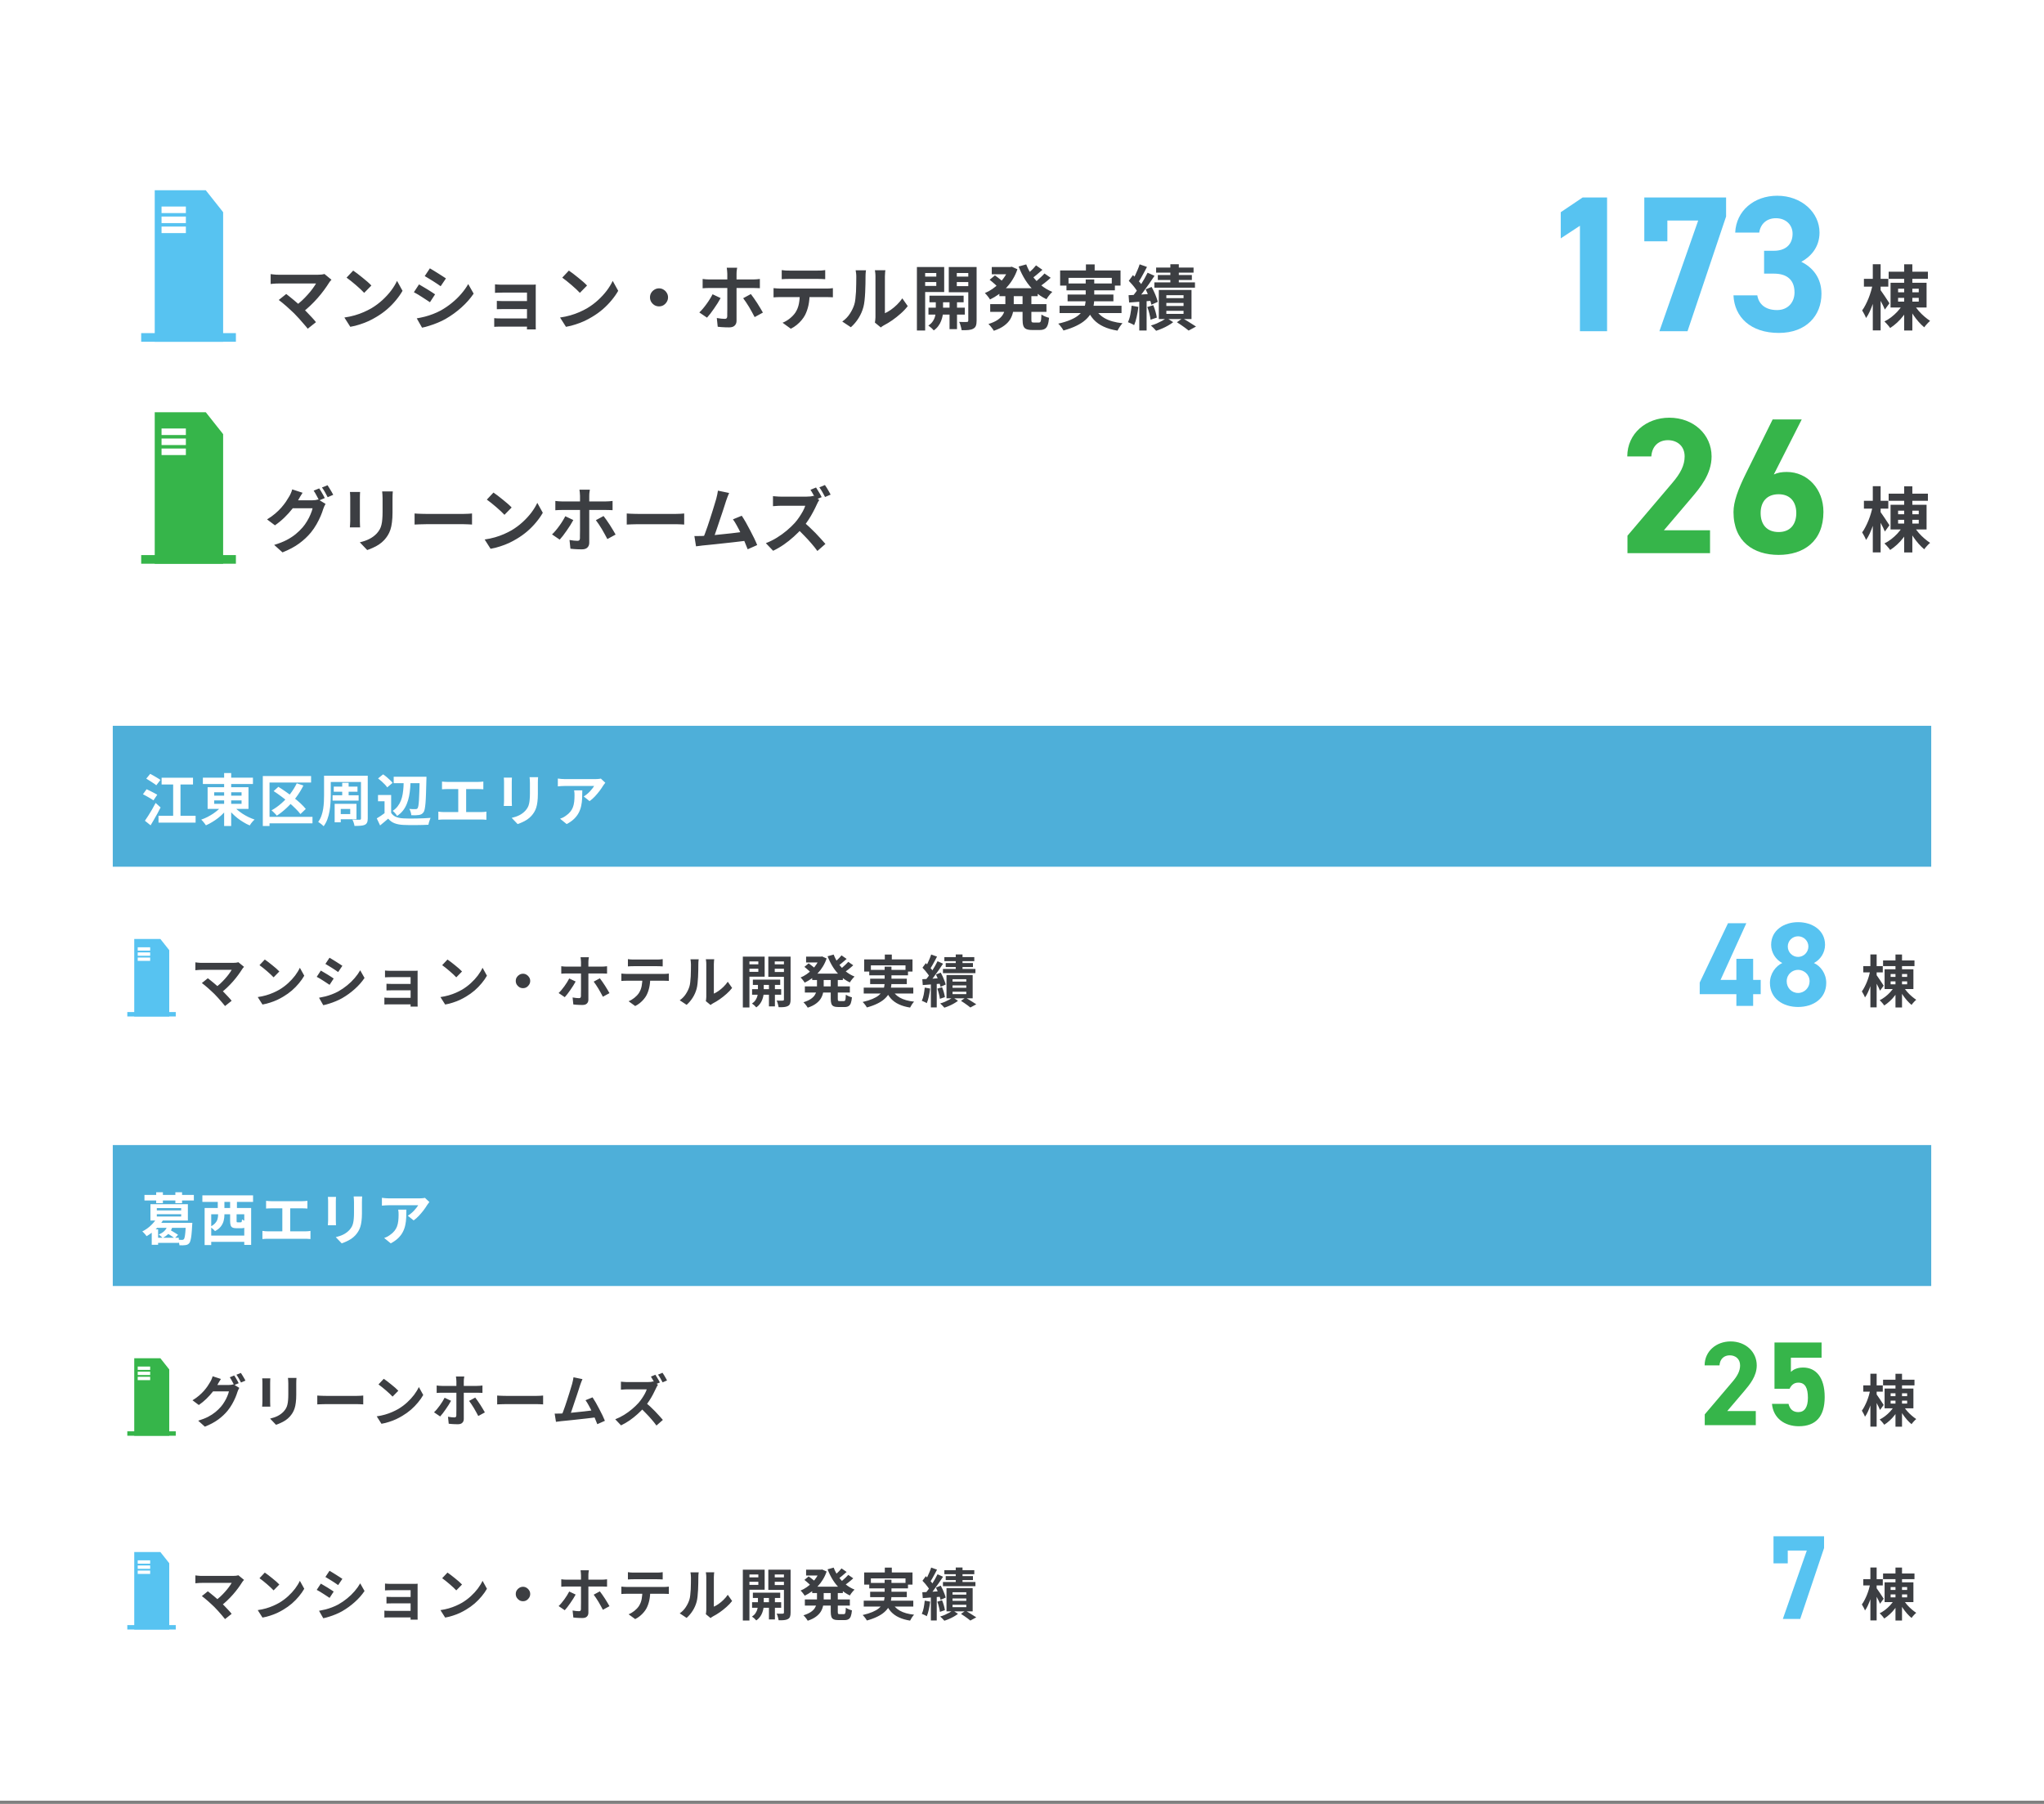 <?xml version="1.0" encoding="utf-8"?>
<svg xmlns="http://www.w3.org/2000/svg" xmlns:xlink="http://www.w3.org/1999/xlink" fill="none" height="512" viewBox="0 0 580 512" width="580">
  <rect x="0" y="0" width="580" height="512" fill="#808080" stroke="none"/>
  <clipPath id="a">
    <path d="m32 246h516v55h-516z"/>
  </clipPath>
  <clipPath id="b">
    <path d="m32 266.5h22v22h-22z"/>
  </clipPath>
  <clipPath id="c">
    <path d="m32 365h516v55h-516z"/>
  </clipPath>
  <clipPath id="d">
    <path d="m32 385.5h22v22h-22z"/>
  </clipPath>
  <clipPath id="e">
    <path d="m32 420h516v55h-516z"/>
  </clipPath>
  <clipPath id="f">
    <path d="m32 440.5h22v22h-22z"/>
  </clipPath>
  <path d="m0 0h580v511.082h-580z" fill="#fff"/>
  <path d="m63.315 60.222v36.778h-19.409v-43h14.482z" fill="#57c3f1"/>
  <g fill="#fff">
    <path d="m52.742 58.62h-6.903v1.854h6.903z"/>
    <path d="m52.742 61.465h-6.903v1.854h6.903z"/>
    <path d="m52.742 64.305h-6.903v1.854h6.903z"/>
  </g>
  <path d="m66.938 94.549h-26.875v2.45h26.875z" fill="#57c3f1"/>
  <path d="m94.06 79.4c-.147.16-.28.307-.4.44-.107.133-.2.267-.28.4-.4.64-.873 1.333-1.42 2.08s-1.153 1.5-1.82 2.26-1.373 1.493-2.12 2.2c-.733.707-1.493 1.347-2.28 1.92l-1.98-1.86c.667-.453 1.293-.953 1.88-1.5.6-.56 1.153-1.127 1.66-1.7.52-.573.98-1.133 1.38-1.68s.733-1.047 1-1.5c-.267 0-.62 0-1.06 0s-.953 0-1.54 0c-.573 0-1.18 0-1.82 0s-1.28 0-1.92 0c-.627 0-1.227 0-1.8 0-.56 0-1.053 0-1.48 0-.413 0-.733 0-.96 0-.267 0-.553.007-.86.02-.293.013-.573.033-.84.06s-.467.047-.6.06v-2.8c.173.013.393.04.66.08.28.04.567.067.86.08s.553.02.78.02h.88 1.5 1.84 2 1.96 1.68 1.24c.787 0 1.407-.073 1.86-.22zm-10.56 9.58c-.293-.293-.633-.613-1.02-.96-.373-.36-.767-.72-1.18-1.08-.4-.36-.793-.693-1.18-1-.373-.32-.713-.587-1.02-.8l2.12-1.7c.267.2.58.447.94.74.373.293.767.613 1.18.96s.833.707 1.26 1.08.833.74 1.22 1.1c.44.427.893.887 1.36 1.38.48.493.933.973 1.36 1.44.44.467.813.9 1.12 1.3l-2.34 1.86c-.28-.373-.64-.807-1.08-1.3-.427-.507-.88-1.027-1.36-1.56s-.94-1.02-1.38-1.46zm16.72-12.18c.347.24.753.533 1.22.88s.947.727 1.44 1.14c.507.4.98.793 1.42 1.18s.8.733 1.08 1.04l-2.04 2.08c-.253-.28-.587-.613-1-1s-.86-.787-1.34-1.2-.953-.807-1.42-1.18c-.467-.373-.88-.687-1.24-.94zm-2.5 13.32c1.04-.147 2.02-.353 2.94-.62s1.773-.573 2.56-.92 1.507-.707 2.16-1.08c1.133-.68 2.173-1.453 3.12-2.32s1.773-1.767 2.48-2.7c.707-.947 1.267-1.867 1.68-2.76l1.56 2.82c-.507.893-1.133 1.787-1.88 2.68-.733.893-1.567 1.747-2.5 2.56-.933.8-1.94 1.52-3.02 2.16-.68.413-1.413.807-2.2 1.18-.787.36-1.62.68-2.5.96-.867.293-1.773.52-2.72.68zm24.26-13.96c.32.187.687.407 1.1.66s.833.513 1.26.78c.44.267.847.527 1.22.78.387.24.713.453.98.64l-1.5 2.22c-.267-.2-.593-.427-.98-.68s-.787-.513-1.2-.78-.827-.52-1.24-.76c-.4-.253-.767-.473-1.1-.66zm-3.72 14.2c.76-.133 1.52-.293 2.28-.48.773-.2 1.54-.447 2.3-.74.773-.293 1.52-.633 2.24-1.02 1.133-.64 2.187-1.36 3.16-2.16.987-.8 1.867-1.653 2.64-2.56.787-.907 1.447-1.833 1.98-2.78l1.54 2.72c-.933 1.387-2.087 2.693-3.46 3.92-1.36 1.227-2.86 2.313-4.5 3.26-.68.387-1.427.747-2.24 1.08-.8.333-1.593.62-2.38.86-.773.253-1.46.433-2.06.54zm.64-9.64c.333.187.707.407 1.12.66.427.24.853.493 1.28.76s.827.52 1.2.76c.387.24.707.453.96.64l-1.46 2.24c-.293-.2-.627-.42-1-.66-.373-.253-.773-.513-1.2-.78-.413-.28-.827-.54-1.24-.78-.4-.24-.773-.447-1.12-.62zm21.56-.02c.173.013.407.033.7.06.293.013.6.027.92.04h.86 1.24 1.64 1.78 1.64 1.26.82c.32-.013.56-.027.72-.04-.013.133-.02.34-.02.62v.72.92 1.68 2.12 2.2 1.9 1.22.66c.013.293.02.527.02.7h-2.52c.013-.173.02-.413.02-.72s0-.56 0-.76c0-.347 0-.787 0-1.32 0-.547 0-1.133 0-1.76 0-.64 0-1.28 0-1.92 0-.653 0-1.26 0-1.82s0-1.027 0-1.4c0-.387 0-.64 0-.76-.12 0-.333 0-.64 0s-.66 0-1.06 0-.833 0-1.3 0c-.453 0-.907 0-1.36 0-.44 0-.86 0-1.26 0-.387 0-.713 0-.98 0-.253 0-.54.007-.86.02-.32 0-.633.007-.94.02-.293.013-.52.027-.68.04zm.52 4.7c.267.013.6.027 1 .04.413.013.807.02 1.18.02h.84 1.42 1.68 1.62 1.32.66v2.26c-.093 0-.32 0-.68 0-.347 0-.78 0-1.3 0-.507 0-1.047 0-1.62 0s-1.133 0-1.68 0c-.533 0-1 0-1.4 0s-.687 0-.86 0c-.373 0-.773.007-1.2.02-.413 0-.74.007-.98.02zm-.74 4.9c.173.013.413.033.72.06.307.013.647.02 1.02.02h1 1.6 1.9 1.86 1.54.84v2.32c-.173 0-.48 0-.92 0s-.96 0-1.56 0c-.587 0-1.2 0-1.84 0s-1.26 0-1.86 0-1.133 0-1.6 0c-.453 0-.78 0-.98 0-.28 0-.593.007-.94.02s-.607.027-.78.04zm21.18-13.5c.347.24.753.533 1.22.88s.947.727 1.44 1.14c.507.4.98.793 1.42 1.18s.8.733 1.08 1.04l-2.04 2.08c-.253-.28-.587-.613-1-1s-.86-.787-1.34-1.2-.953-.807-1.42-1.18-.88-.687-1.24-.94zm-2.5 13.32c1.04-.147 2.02-.353 2.94-.62s1.773-.573 2.56-.92 1.507-.707 2.16-1.08c1.133-.68 2.173-1.453 3.12-2.32s1.773-1.767 2.48-2.7c.707-.947 1.267-1.867 1.68-2.76l1.56 2.82c-.507.893-1.133 1.787-1.88 2.68-.733.893-1.567 1.747-2.5 2.56-.933.8-1.94 1.52-3.02 2.16-.68.413-1.413.807-2.2 1.18-.787.36-1.62.68-2.5.96-.867.293-1.773.52-2.72.68zm28.08-8.28c.48 0 .907.12 1.28.36.387.227.693.533.92.92.24.373.36.8.36 1.28 0 .467-.12.893-.36 1.28-.227.387-.533.7-.92.94-.373.227-.8.34-1.28.34-.467 0-.893-.113-1.28-.34-.387-.24-.7-.553-.94-.94-.227-.387-.34-.813-.34-1.28 0-.48.113-.907.34-1.28.24-.387.553-.693.94-.92.387-.24.813-.36 1.28-.36zm22.18-5.86c-.013.093-.04.247-.08.46-.027.213-.053.44-.08.68-.013.24-.02.44-.02.6v1.32 1.44 1.28 1.12 1.62 1.88 1.88 1.64 1.14c0 .573-.173 1.027-.52 1.36-.333.347-.86.52-1.58.52-.36 0-.727-.007-1.1-.02s-.74-.033-1.1-.06-.707-.06-1.04-.1l-.26-2.48c.44.08.86.14 1.26.18s.727.06.98.06.433-.053.54-.16c.107-.12.167-.307.18-.56 0-.12 0-.38 0-.78.013-.4.02-.873.02-1.42s0-1.127 0-1.74 0-1.2 0-1.76 0-1.047 0-1.46 0-.7 0-.86c0-.24 0-.6 0-1.08 0-.493 0-1.013 0-1.56s0-1.013 0-1.4c0-.267-.02-.58-.06-.94s-.073-.627-.1-.8zm-9.8 3.2c.293.027.607.06.94.1.347.027.673.04.98.04h.98 1.74 2.2 2.36 2.22 1.78 1.06c.28 0 .613-.013 1-.04s.713-.06.98-.1v2.62c-.307-.027-.64-.04-1-.04-.36-.013-.68-.02-.96-.02-.2 0-.547 0-1.04 0s-1.087 0-1.78 0-1.433 0-2.22 0-1.573 0-2.36 0c-.773 0-1.507 0-2.2 0-.68 0-1.26 0-1.74 0s-.82 0-1.02 0c-.293 0-.62.007-.98.02-.347.013-.66.033-.94.06zm5.1 5.42c-.24.44-.52.92-.84 1.44s-.667 1.04-1.04 1.56c-.36.52-.713 1.007-1.06 1.46-.347.44-.653.807-.92 1.1l-2.18-1.48c.333-.307.673-.667 1.02-1.08.36-.427.707-.873 1.04-1.34.347-.467.66-.933.94-1.4.293-.467.547-.913.76-1.34zm8.58-1.14c.253.32.533.7.84 1.14.32.44.64.913.96 1.42.32.493.62.98.9 1.46.28.467.52.88.72 1.24l-2.34 1.28c-.213-.427-.46-.887-.74-1.38-.267-.493-.547-.987-.84-1.48s-.587-.953-.88-1.38c-.293-.44-.56-.813-.8-1.12zm8.76-6.8c.333.053.693.093 1.08.12.387.013.74.02 1.06.02h1.2 1.84 2.04 1.8 1.16c.347 0 .707-.007 1.08-.02.373-.027.733-.067 1.08-.12v2.58c-.347-.027-.707-.047-1.08-.06s-.733-.02-1.08-.02c-.24 0-.627 0-1.16 0-.52 0-1.12 0-1.8 0s-1.36 0-2.04 0-1.293 0-1.84 0c-.533 0-.927 0-1.18 0-.347 0-.72.007-1.12.02-.387.013-.733.033-1.04.06zm-2.32 5.12c.293.027.607.053.94.08.347.027.673.04.98.04h1.04 1.88 2.36 2.54 2.38 1.86 1.04c.213 0 .5-.007.86-.02.373-.027.693-.06.96-.1v2.6c-.24-.027-.533-.04-.88-.04-.347-.013-.66-.02-.94-.02-.173 0-.52 0-1.04 0-.507 0-1.127 0-1.86 0s-1.527 0-2.38 0c-.84 0-1.687 0-2.54 0-.84 0-1.627 0-2.36 0s-1.36 0-1.88 0-.867 0-1.04 0c-.293 0-.62.007-.98.02-.347.013-.66.033-.94.06zm10.24 1.38c0 1.307-.113 2.48-.34 3.52-.227 1.027-.553 1.953-.98 2.78-.24.453-.56.92-.96 1.4s-.86.933-1.38 1.36-1.08.787-1.68 1.08l-2.34-1.7c.707-.28 1.387-.68 2.04-1.2s1.18-1.073 1.58-1.66c.507-.773.847-1.627 1.02-2.56s.26-1.933.26-3zm18.52 8.4c.04-.2.073-.427.1-.68.04-.267.06-.533.06-.8 0-.147 0-.44 0-.88s0-.973 0-1.6 0-1.3 0-2.02c0-.733 0-1.473 0-2.22s0-1.447 0-2.1c0-.667 0-1.247 0-1.74 0-.507 0-.873 0-1.1 0-.453-.027-.847-.08-1.18-.04-.333-.067-.513-.08-.54h2.98c-.013.027-.04.213-.08.56-.04.333-.06.727-.06 1.18v1.02 1.54 1.84 1.94 1.8 1.44.88c.547-.24 1.113-.567 1.7-.98s1.16-.893 1.72-1.44c.573-.56 1.08-1.16 1.52-1.8l1.54 2.2c-.547.72-1.213 1.427-2 2.12-.773.693-1.573 1.327-2.4 1.9s-1.62 1.053-2.38 1.44c-.213.12-.387.227-.52.32-.133.107-.247.2-.34.28zm-9.26-.3c.88-.613 1.6-1.353 2.16-2.22s.973-1.72 1.24-2.56c.147-.44.253-.98.32-1.62.08-.653.14-1.347.18-2.08.04-.747.06-1.48.06-2.2.013-.733.02-1.407.02-2.02 0-.4-.02-.74-.06-1.02-.027-.293-.067-.567-.12-.82h2.94c-.013.027-.033.14-.06.34-.013.187-.033.413-.06.68-.013.253-.02.52-.02.8 0 .587-.007 1.273-.02 2.06-.013.773-.04 1.567-.08 2.38s-.1 1.587-.18 2.32c-.08.72-.187 1.333-.32 1.84-.307 1.133-.767 2.187-1.38 3.16-.6.96-1.327 1.82-2.18 2.58zm24.74-7.34h9.7v1.88h-9.7zm-.28 3.4h10.32v1.96h-10.32zm5.98-2.82h2.12v8.92h-2.12zm-3.9.1h2.06v3.82c0 .333-.04.727-.12 1.18s-.22.94-.42 1.46c-.187.507-.453.993-.8 1.46-.347.48-.78.9-1.3 1.26-.173-.213-.413-.46-.72-.74-.307-.267-.58-.48-.82-.64.56-.347.993-.767 1.3-1.26.32-.493.533-.987.64-1.48.12-.493.18-.907.18-1.24zm-4.16-6.1h5.02v1.56h-5.02zm9.28 0h5.04v1.56h-5.04zm4.1-2.72h2.36v15.22c0 .613-.067 1.093-.2 1.44-.12.36-.367.64-.74.84-.36.2-.807.327-1.34.38s-1.187.073-1.96.06c-.027-.213-.08-.467-.16-.76-.067-.28-.147-.567-.24-.86s-.2-.54-.32-.74c.453.013.893.027 1.32.04.427 0 .72-.007.88-.02.147 0 .247-.033.3-.1.067-.067.1-.167.1-.3zm-13.16 0h6.32v7.1h-6.32v-1.72h4.08v-3.68h-4.08zm14.4 0v1.7h-4.5v3.74h4.5v1.72h-6.78v-7.16zm-15.82 0h2.34v18.02h-2.34zm23.4 6.02h10.88v2.26h-10.88zm-2.16-6.02h5.68v2.06h-5.68zm-.44 10.54h15.96v2.2h-15.96zm5.26-10.54h.44l.42-.08 1.6.72c-.347 1.027-.787 1.973-1.32 2.84-.52.867-1.12 1.66-1.8 2.38-.68.707-1.413 1.34-2.2 1.9s-1.607 1.047-2.46 1.46c-.16-.28-.387-.6-.68-.96-.28-.36-.54-.647-.78-.86.747-.307 1.467-.7 2.16-1.18s1.34-1.02 1.94-1.62c.613-.613 1.147-1.273 1.6-1.98.467-.707.827-1.447 1.08-2.22zm-.96 7.16h2.38v3.46c0 .707-.067 1.413-.2 2.12s-.393 1.393-.78 2.06c-.387.653-.953 1.26-1.7 1.82-.747.573-1.74 1.067-2.98 1.48-.093-.187-.233-.4-.42-.64-.173-.24-.36-.48-.56-.72-.2-.227-.38-.413-.54-.56 1.067-.333 1.92-.713 2.56-1.14s1.12-.887 1.44-1.38.533-1 .64-1.52c.107-.533.16-1.06.16-1.58zm5.92-7.9c.427 1.133.993 2.207 1.7 3.22.72 1.013 1.56 1.913 2.52 2.7s2.02 1.413 3.18 1.88c-.187.16-.387.367-.6.62-.2.24-.4.493-.6.76-.187.253-.34.487-.46.7-1.24-.587-2.36-1.34-3.36-2.26-.987-.92-1.86-1.973-2.62-3.16-.747-1.187-1.387-2.473-1.92-3.86zm-10.38 4.36 1.5-1.24c.267.173.54.373.82.6.293.227.573.447.84.66s.487.407.66.58l-1.58 1.4c-.147-.173-.353-.38-.62-.62-.253-.24-.527-.48-.82-.72-.28-.24-.547-.46-.8-.66zm13.16-4.08 1.82 1.26c-.533.48-1.087.953-1.66 1.42-.56.467-1.08.86-1.56 1.18l-1.44-1.12c.307-.227.633-.493.98-.8.347-.32.687-.647 1.02-.98.333-.347.613-.667.84-.96zm2.4 2.3 1.76 1.22c-.533.493-1.113.987-1.74 1.48-.613.48-1.18.887-1.7 1.22l-1.44-1.1c.333-.24.687-.52 1.06-.84.387-.333.76-.673 1.12-1.02.373-.347.687-.667.94-.96zm-6.22 5.42h2.5v7.64c0 .373.033.613.1.72.08.093.253.14.52.14h.3.46.46.32c.187 0 .32-.06.4-.18.093-.12.16-.34.2-.66.04-.333.073-.813.1-1.44.253.187.593.373 1.02.56.427.173.807.3 1.14.38-.08.88-.213 1.573-.4 2.08s-.46.86-.82 1.06c-.347.213-.813.32-1.4.32-.107 0-.26 0-.46 0s-.413 0-.64 0-.44 0-.64 0-.353 0-.46 0c-.733 0-1.293-.093-1.68-.28-.387-.173-.653-.48-.8-.92-.147-.427-.22-1.013-.22-1.76zm17.98-8h2.48v3.18h-2.48zm-7.32 1.72h17.14v4.3h-2.48v-2.2h-12.28v2.2h-2.38zm1.8 3.7h13.74v1.94h-13.74zm-1.96 6.32h17.58v2.08h-17.58zm2.28-3.18h13v1.92h-13zm7.64 3.6c.6 1.32 1.553 2.353 2.86 3.1s3 1.227 5.08 1.44c-.24.253-.5.587-.78 1-.267.413-.48.78-.64 1.1-1.52-.24-2.833-.62-3.94-1.14-1.107-.507-2.047-1.173-2.82-2-.76-.84-1.393-1.853-1.9-3.04zm-2.5-7.88h2.42v5.56c0 .693-.073 1.387-.22 2.08-.133.693-.387 1.367-.76 2.02-.36.64-.873 1.253-1.54 1.84-.653.587-1.487 1.127-2.5 1.62-1.013.507-2.247.96-3.7 1.36-.093-.187-.227-.4-.4-.64-.16-.227-.34-.46-.54-.7-.187-.24-.373-.44-.56-.6 1.387-.32 2.547-.68 3.48-1.08.947-.4 1.7-.833 2.26-1.3.573-.467 1.007-.953 1.3-1.46.293-.52.493-1.04.6-1.56.107-.533.16-1.073.16-1.62zm24.02-4.32h2.4v6.4h-2.4zm-4.04.94h10.62v1.44h-10.62zm.48 2.12h9.66v1.4h-9.66zm-.98 2.08h11.52v1.5h-11.52zm3.4 5.84v.86h4.88v-.86zm0 2.24v.86h4.88v-.86zm0-4.44v.84h4.88v-.84zm-2.14-1.48h9.28v8.26h-9.28zm5.14 9.16 1.6-1.14c.44.24.893.507 1.36.8.48.293.933.58 1.36.86.427.267.793.5 1.1.7l-2.1 1.14c-.24-.2-.547-.44-.92-.72-.373-.267-.767-.547-1.18-.84s-.82-.56-1.22-.8zm-2.92-1.24 1.86 1.22c-.4.32-.873.633-1.42.94-.547.32-1.12.607-1.72.86-.587.253-1.153.467-1.7.64-.173-.213-.407-.467-.7-.76-.28-.28-.54-.527-.78-.74.547-.147 1.1-.34 1.66-.58.56-.253 1.087-.513 1.58-.78.493-.28.9-.547 1.22-.8zm-7.66-15.2 2.08.74c-.267.52-.547 1.053-.84 1.6-.293.533-.58 1.053-.86 1.56-.28.493-.547.927-.8 1.3l-1.6-.66c.24-.413.487-.88.74-1.4s.493-1.06.72-1.62c.24-.56.427-1.067.56-1.52zm2.26 2.38 1.96.88c-.493.747-1.027 1.533-1.6 2.36s-1.147 1.62-1.72 2.38-1.12 1.427-1.64 2l-1.38-.76c.373-.453.76-.96 1.16-1.52.413-.573.813-1.167 1.2-1.78.4-.627.773-1.247 1.12-1.86s.647-1.18.9-1.7zm-5.34 2.3 1.18-1.62c.333.32.68.667 1.04 1.04s.693.747 1 1.12.533.72.68 1.04l-1.28 1.82c-.147-.32-.367-.68-.66-1.08-.28-.4-.593-.8-.94-1.2-.347-.413-.687-.787-1.02-1.12zm4.78 2.42 1.7-.68c.253.453.493.933.72 1.44.24.507.447 1.007.62 1.5.187.48.32.913.4 1.3l-1.82.8c-.067-.387-.187-.827-.36-1.32-.16-.507-.353-1.02-.58-1.54-.213-.533-.44-1.033-.68-1.5zm-4.84 1.66c.893-.04 1.947-.093 3.16-.16 1.213-.08 2.447-.16 3.7-.24l.04 1.96c-1.187.107-2.373.2-3.56.28-1.173.08-2.233.16-3.18.24zm5.32 3.36 1.68-.52c.24.547.453 1.153.64 1.82s.313 1.233.38 1.7l-1.78.6c-.053-.493-.167-1.073-.34-1.74-.16-.68-.353-1.3-.58-1.86zm-4.46-.38 1.92.34c-.107.96-.267 1.907-.48 2.84-.2.92-.44 1.7-.72 2.34-.133-.093-.307-.193-.52-.3s-.433-.207-.66-.3c-.227-.107-.42-.187-.58-.24.293-.6.52-1.32.68-2.16s.28-1.68.36-2.52zm2.18-1.9h2.08v8.94h-2.08z" fill="#3c3e42"/>
  <path d="m456.02 56.05v37.95h-7.7v-29.92l-5.445 3.575v-7.425l6.215-4.18zm17.107 12.43h-6.545v-12.43h23.21v5.39l-10.945 32.56h-7.975l11-31.405h-8.745zm27.447 9.185v-6.49h2.805c3.135 0 5.28-1.65 5.28-4.84 0-2.53-1.925-4.4-4.73-4.4-2.695 0-4.4 1.705-4.73 4.07h-6.82c.275-6.215 5.39-10.45 11.935-10.45 6.93 0 11.99 4.785 11.99 10.45 0 4.29-2.64 6.93-5.17 8.305 3.245 1.595 5.72 4.565 5.72 9.075 0 6.16-4.29 11.11-12.1 11.11-8.03 0-12.595-4.51-12.87-10.67h6.765c.385 2.42 2.2 4.18 5.61 4.18 3.08 0 4.95-2.2 4.95-5.005 0-3.355-1.925-5.335-5.83-5.335z" fill="#57c3f1"/>
  <path d="m535.92 77.12h11.14v2.02h-11.14zm4.4-2.1h2.32v18.78h-2.32zm-.58 11.66 1.8.66c-.387.76-.86 1.507-1.42 2.24-.547.72-1.147 1.38-1.8 1.98s-1.313 1.113-1.98 1.54c-.12-.2-.28-.413-.48-.64-.187-.227-.38-.447-.58-.66-.2-.227-.387-.413-.56-.56.653-.32 1.293-.72 1.92-1.2.64-.493 1.227-1.027 1.76-1.6.547-.587.993-1.173 1.34-1.76zm3.52-.04c.333.533.74 1.08 1.22 1.64.493.56 1.02 1.08 1.58 1.56s1.1.893 1.62 1.24c-.253.2-.547.487-.88.86-.333.36-.593.68-.78.96-.52-.427-1.053-.947-1.6-1.56-.547-.627-1.06-1.293-1.54-2-.467-.707-.873-1.4-1.22-2.08zm-4.66-2.1v1.06h5.86v-1.06zm0-2.6v1.02h5.86v-1.02zm-2.14-1.68h10.22v7.02h-10.22zm-7.56-1.12h6.92v2.22h-6.92zm2.52-4.14h2.22v18.78h-2.22zm-.02 5.68 1.36.46c-.147.8-.333 1.627-.56 2.48-.213.853-.46 1.693-.74 2.52-.28.813-.587 1.58-.92 2.3-.32.707-.667 1.313-1.04 1.82-.107-.32-.273-.687-.5-1.1-.213-.413-.413-.767-.6-1.06.333-.44.647-.953.94-1.54.307-.587.593-1.207.86-1.86.267-.667.5-1.34.7-2.02.2-.693.367-1.36.5-2zm2.16 1.58c.12.147.3.4.54.76.24.347.5.727.78 1.14s.533.8.76 1.16c.24.36.407.613.5.76l-1.3 1.78c-.12-.307-.28-.667-.48-1.08s-.42-.84-.66-1.28c-.227-.453-.447-.873-.66-1.26s-.393-.707-.54-.96z" fill="#3c3e42"/>
  <path d="m63.315 123.222v36.778h-19.409v-43h14.482z" fill="#36b54a"/>
  <path d="m52.742 121.62h-6.903v1.854h6.903z" fill="#fff"/>
  <path d="m52.742 124.465h-6.903v1.854h6.903z" fill="#fff"/>
  <path d="m52.742 127.305h-6.903v1.854h6.903z" fill="#fff"/>
  <path d="m66.938 157.549h-26.875v2.451h26.875z" fill="#36b54a"/>
  <path d="m90.58 138.62c.173.24.353.527.54.86.2.333.393.667.58 1s.34.627.46.88l-1.6.68c-.2-.413-.447-.88-.74-1.4-.28-.533-.553-.993-.82-1.38zm2.36-.9c.173.24.36.533.56.88.213.333.413.667.6 1 .2.32.353.6.46.84l-1.58.68c-.213-.427-.467-.9-.76-1.42s-.58-.967-.86-1.34zm-.56 5.3c-.12.187-.24.413-.36.68-.12.253-.22.507-.3.76-.173.587-.42 1.26-.74 2.02-.32.747-.707 1.52-1.16 2.32s-.987 1.58-1.6 2.34c-.947 1.147-2.06 2.187-3.34 3.12-1.267.933-2.84 1.773-4.72 2.52l-2.36-2.12c1.36-.413 2.533-.873 3.52-1.38.987-.52 1.847-1.08 2.58-1.68s1.387-1.233 1.96-1.9c.453-.52.873-1.107 1.26-1.76.4-.653.733-1.307 1-1.96.28-.653.473-1.227.58-1.72h-6.74l.92-2.26h.86 1.34 1.46 1.3.74c.32 0 .633-.02.94-.06.32-.053.587-.113.8-.18zm-6.52-3.16c-.24.347-.473.72-.7 1.12s-.4.707-.52.92c-.453.8-1.013 1.633-1.68 2.5-.667.853-1.42 1.687-2.26 2.5-.827.8-1.72 1.533-2.68 2.2l-2.24-1.68c.88-.533 1.653-1.087 2.32-1.66s1.247-1.14 1.74-1.7c.493-.573.92-1.12 1.28-1.64.36-.533.66-1.013.9-1.44.16-.24.327-.56.5-.96.187-.413.32-.787.4-1.12zm25.6-.38c-.013.28-.033.587-.06.92-.013.32-.02.68-.02 1.08v1.26 1.48 1.22c0 1.067-.053 2-.16 2.8-.093.8-.24 1.5-.44 2.1s-.447 1.133-.74 1.6c-.28.453-.607.887-.98 1.3-.44.48-.947.913-1.52 1.3-.573.373-1.153.687-1.74.94-.573.267-1.107.48-1.6.64l-2.1-2.2c1-.227 1.9-.54 2.7-.94.813-.413 1.52-.94 2.12-1.58.347-.387.627-.773.84-1.16s.373-.813.48-1.28c.12-.48.2-1.02.24-1.62.053-.6.08-1.287.08-2.06 0-.347 0-.76 0-1.24s0-.953 0-1.42 0-.847 0-1.14c0-.4-.013-.76-.04-1.08-.013-.333-.04-.64-.08-.92zm-9.28.16c-.013.24-.027.48-.04.72-.013.227-.02.5-.02.82v.72 1.18 1.4 1.4 1.24.82c0 .253.007.547.02.88s.027.62.04.86h-2.9c.013-.187.033-.453.06-.8s.04-.667.04-.96c0-.187 0-.46 0-.82s0-.767 0-1.22c0-.467 0-.94 0-1.42 0-.493 0-.96 0-1.4s0-.827 0-1.16 0-.573 0-.72c0-.187-.007-.427-.02-.72-.013-.307-.033-.58-.06-.82zm15.46 6.1c.24.013.547.033.92.06.373.013.76.027 1.16.04.413.013.793.02 1.14.02h1.24 1.6 1.8 1.86 1.74 1.46 1.04c.467 0 .907-.013 1.32-.04.413-.04.753-.067 1.02-.08v3.14c-.227-.013-.567-.033-1.02-.06s-.893-.04-1.32-.04c-.253 0-.6 0-1.04 0s-.933 0-1.48 0-1.127 0-1.74 0c-.6 0-1.213 0-1.84 0s-1.233 0-1.82 0c-.573 0-1.107 0-1.6 0-.48 0-.887 0-1.22 0-.573 0-1.16.013-1.76.04-.6.013-1.087.033-1.46.06zm22.384-5.94c.347.24.753.533 1.22.88s.947.727 1.44 1.14c.507.4.98.793 1.42 1.18s.8.733 1.08 1.04l-2.04 2.08c-.253-.28-.587-.613-1-1s-.86-.787-1.34-1.2-.953-.807-1.42-1.18-.88-.687-1.24-.94zm-2.5 13.32c1.04-.147 2.02-.353 2.94-.62s1.773-.573 2.56-.92 1.507-.707 2.16-1.08c1.133-.68 2.173-1.453 3.12-2.32s1.773-1.767 2.48-2.7c.707-.947 1.267-1.867 1.68-2.76l1.56 2.82c-.507.893-1.133 1.787-1.88 2.68-.733.893-1.567 1.747-2.5 2.56-.933.8-1.94 1.52-3.02 2.16-.68.413-1.413.807-2.2 1.18-.787.36-1.62.68-2.5.96-.867.293-1.773.52-2.72.68zm29.86-14.14c-.013.093-.04.247-.08.46-.027.213-.053.44-.08.68-.013.24-.02.44-.02.6v1.32 1.44 1.28 1.12 1.62 1.88 1.88 1.64 1.14c0 .573-.173 1.027-.52 1.36-.333.347-.86.52-1.58.52-.36 0-.727-.007-1.1-.02s-.74-.033-1.1-.06-.707-.06-1.04-.1l-.26-2.48c.44.08.86.14 1.26.18s.727.06.98.06.433-.053.54-.16c.107-.12.167-.307.18-.56 0-.12 0-.38 0-.78.013-.4.02-.873.02-1.42s0-1.127 0-1.74 0-1.2 0-1.76 0-1.047 0-1.46 0-.7 0-.86c0-.24 0-.6 0-1.08 0-.493 0-1.013 0-1.56s0-1.013 0-1.4c0-.267-.02-.58-.06-.94s-.073-.627-.1-.8zm-9.8 3.2c.293.027.607.06.94.1.347.027.673.04.98.04h.98 1.74 2.2 2.36 2.22 1.78 1.06c.28 0 .613-.013 1-.04s.713-.06.98-.1v2.62c-.307-.027-.64-.04-1-.04-.36-.013-.68-.02-.96-.02-.2 0-.547 0-1.04 0s-1.087 0-1.78 0-1.433 0-2.22 0-1.573 0-2.36 0c-.773 0-1.507 0-2.2 0-.68 0-1.26 0-1.74 0s-.82 0-1.02 0c-.293 0-.62.007-.98.02-.347.013-.66.033-.94.06zm5.1 5.42c-.24.44-.52.92-.84 1.44s-.667 1.04-1.04 1.56c-.36.52-.713 1.007-1.06 1.46-.347.44-.653.807-.92 1.1l-2.18-1.48c.333-.307.673-.667 1.02-1.08.36-.427.707-.873 1.04-1.34.347-.467.66-.933.94-1.4.293-.467.547-.913.76-1.34zm8.58-1.14c.253.32.533.7.84 1.14.32.44.64.913.96 1.42.32.493.62.98.9 1.46.28.467.52.88.72 1.24l-2.34 1.28c-.213-.427-.46-.887-.74-1.38-.267-.493-.547-.987-.84-1.48s-.587-.953-.88-1.38c-.293-.44-.56-.813-.8-1.12zm6.58-.72c.24.013.547.033.92.06.373.013.76.027 1.16.04.413.013.793.02 1.14.02h1.24 1.6 1.8 1.86 1.74 1.46 1.04c.467 0 .907-.013 1.32-.04.413-.04.753-.067 1.02-.08v3.14c-.227-.013-.567-.033-1.02-.06s-.893-.04-1.32-.04c-.253 0-.6 0-1.04 0s-.933 0-1.48 0-1.127 0-1.74 0c-.6 0-1.213 0-1.84 0s-1.233 0-1.82 0c-.573 0-1.107 0-1.6 0-.48 0-.887 0-1.22 0-.573 0-1.16.013-1.76.04-.6.013-1.087.033-1.46.06zm29.054-5.82c-.133.293-.273.627-.42 1-.146.36-.293.767-.44 1.22-.12.373-.273.853-.46 1.44-.186.573-.393 1.207-.62 1.9-.226.68-.466 1.387-.72 2.12-.24.72-.473 1.42-.7 2.1-.226.68-.44 1.3-.64 1.86-.2.547-.373.993-.52 1.34l-2.96.1c.187-.427.394-.947.62-1.56.227-.613.467-1.28.72-2 .254-.733.5-1.48.74-2.24.254-.76.487-1.493.7-2.2.227-.707.427-1.36.6-1.96.187-.6.334-1.087.44-1.46.134-.52.234-.947.3-1.28.08-.347.14-.693.18-1.04zm3.58 6.46c.36.533.747 1.16 1.16 1.88.414.72.82 1.473 1.22 2.26.414.773.794 1.52 1.14 2.24.347.72.634 1.367.86 1.94l-2.7 1.2c-.226-.613-.506-1.307-.84-2.08-.32-.773-.673-1.56-1.06-2.36-.373-.8-.76-1.553-1.16-2.26-.386-.72-.76-1.32-1.12-1.8zm-11.24 5.74c.454-.027 1-.06 1.64-.1.654-.053 1.354-.113 2.1-.18.747-.08 1.507-.16 2.28-.24.787-.08 1.554-.16 2.3-.24.76-.093 1.467-.18 2.12-.26.654-.08 1.207-.153 1.66-.22l.6 2.56c-.493.067-1.086.14-1.78.22-.68.08-1.413.167-2.2.26-.786.08-1.586.167-2.4.26-.813.093-1.606.18-2.38.26-.773.08-1.486.153-2.14.22-.653.053-1.206.107-1.66.16-.253.027-.553.067-.9.12-.333.04-.66.08-.98.12l-.46-2.92h1.1c.414 0 .78-.007 1.1-.02zm32.32-13.76c.174.253.36.553.56.9.214.333.414.667.6 1 .187.333.334.613.44.84l-1.62.68c-.2-.4-.446-.86-.74-1.38-.28-.52-.553-.98-.82-1.38zm2.52-.7c.187.253.38.547.58.88s.394.667.58 1c.2.32.354.6.46.84l-1.58.68c-.213-.413-.466-.88-.76-1.4-.293-.52-.58-.967-.86-1.34zm-1.6 4.26c-.08.12-.2.307-.36.56-.146.253-.26.487-.34.7-.28.627-.626 1.327-1.04 2.1-.4.773-.86 1.553-1.38 2.34-.506.787-1.046 1.513-1.62 2.18-.746.853-1.573 1.687-2.48 2.5-.893.813-1.84 1.567-2.84 2.26-.986.68-2 1.267-3.04 1.76l-2.06-2.16c1.08-.413 2.127-.933 3.14-1.56 1.014-.627 1.954-1.307 2.82-2.04.867-.733 1.614-1.447 2.24-2.14.44-.493.854-1.027 1.24-1.6.4-.587.754-1.16 1.06-1.72.307-.573.534-1.093.68-1.56-.133 0-.373 0-.72 0-.346 0-.753 0-1.22 0-.453 0-.933 0-1.44 0-.506 0-.993 0-1.46 0-.453 0-.853 0-1.2 0-.346 0-.593 0-.74 0-.28 0-.573.007-.88.02-.306.013-.6.033-.88.06-.266.027-.473.04-.62.04v-2.84c.2.013.447.033.74.06.294.027.587.047.88.06.307.013.56.02.76.02h.82 1.28 1.48 1.48 1.24.76c.44 0 .84-.02 1.2-.06.374-.053.66-.113.86-.18zm-4.48 6.22c.52.413 1.074.893 1.66 1.44.587.547 1.167 1.113 1.74 1.7.574.587 1.1 1.153 1.58 1.7.494.533.907 1 1.24 1.4l-2.28 2c-.493-.693-1.06-1.407-1.7-2.14-.626-.733-1.293-1.46-2-2.18-.693-.733-1.4-1.427-2.12-2.08z" fill="#3c3e42"/>
  <path d="m485.235 150.51v6.49h-23.43v-4.95l12.705-14.96c2.365-2.75 3.52-5.06 3.52-7.535 0-3.08-2.255-4.62-4.73-4.62-2.585 0-4.51 1.595-4.73 4.62h-6.82c0-6.545 5.39-11 11.935-11 6.82 0 11.99 4.73 11.99 11 0 5.005-3.3 8.91-5.72 11.77l-7.81 9.185zm26.017-31.46-7.92 15.62c1.155-.55 2.31-.715 3.685-.715 5.83 0 10.395 4.785 10.395 11.33 0 8.415-5.665 12.21-12.705 12.21-7.095 0-12.815-3.74-12.815-12.155 0-2.97 1.32-6.49 3.465-10.835l7.645-15.455zm-11.66 26.565c0 3.19 1.705 5.39 5.115 5.39 3.3 0 5.005-2.2 5.005-5.39 0-3.135-1.705-5.335-5.005-5.335-3.41 0-5.115 2.2-5.115 5.335z" fill="#36b54a"/>
  <path d="m535.92 140.12h11.14v2.02h-11.14zm4.4-2.1h2.32v18.78h-2.32zm-.58 11.66 1.8.66c-.387.76-.86 1.507-1.42 2.24-.547.72-1.147 1.38-1.8 1.98s-1.313 1.113-1.98 1.54c-.12-.2-.28-.413-.48-.64-.187-.227-.38-.447-.58-.66-.2-.227-.387-.413-.56-.56.653-.32 1.293-.72 1.92-1.2.64-.493 1.227-1.027 1.76-1.6.547-.587.993-1.173 1.34-1.76zm3.52-.04c.333.533.74 1.08 1.22 1.64.493.56 1.02 1.08 1.58 1.56s1.1.893 1.62 1.24c-.253.2-.547.487-.88.86-.333.36-.593.68-.78.96-.52-.427-1.053-.947-1.6-1.56-.547-.627-1.06-1.293-1.54-2-.467-.707-.873-1.4-1.22-2.08zm-4.66-2.1v1.06h5.86v-1.06zm0-2.6v1.02h5.86v-1.02zm-2.14-1.68h10.22v7.02h-10.22zm-7.56-1.12h6.92v2.22h-6.92zm2.52-4.14h2.22v18.78h-2.22zm-.02 5.68 1.36.46c-.147.8-.333 1.627-.56 2.48-.213.853-.46 1.693-.74 2.52-.28.813-.587 1.58-.92 2.3-.32.707-.667 1.313-1.04 1.82-.107-.32-.273-.687-.5-1.1-.213-.413-.413-.767-.6-1.06.333-.44.647-.953.94-1.54.307-.587.593-1.207.86-1.86.267-.667.5-1.34.7-2.02.2-.693.367-1.36.5-2zm2.16 1.58c.12.147.3.4.54.76.24.347.5.727.78 1.14s.533.8.76 1.16c.24.36.407.613.5.76l-1.3 1.78c-.12-.307-.28-.667-.48-1.08s-.42-.84-.66-1.28c-.227-.453-.447-.873-.66-1.26s-.393-.707-.54-.96z" fill="#3c3e42"/>
  <path d="m32 206h516v40h-516z" fill="#4eafd9"/>
  <path d="m41.504 221 1.12-1.36c.299.149.629.331.992.544.363.203.715.411 1.056.624.352.203.635.389.848.56l-1.168 1.52c-.203-.181-.469-.379-.8-.592-.331-.224-.677-.448-1.04-.672-.363-.235-.699-.443-1.008-.624zm-.944 4.432 1.04-1.424c.299.128.635.288 1.008.48.384.192.757.384 1.12.576.363.181.661.347.896.496l-1.072 1.6c-.213-.16-.496-.341-.848-.544-.341-.213-.704-.421-1.088-.624-.384-.213-.736-.4-1.056-.56zm.56 7.52c.288-.405.603-.88.944-1.424.352-.555.709-1.141 1.072-1.76.363-.629.704-1.253 1.024-1.872l1.408 1.28c-.277.555-.576 1.125-.896 1.712s-.645 1.163-.976 1.728c-.32.565-.64 1.109-.96 1.632zm4.736-12.208h8.912v1.92h-8.912zm-.88 10.8h10.528v1.936h-10.528zm4.16-10.144h2.08v11.248h-2.08zm8.432-.672h14.208v1.792h-14.208zm6.032-1.312h2v15.024h-2zm-.496 9.136 1.632.672c-.373.533-.8 1.045-1.28 1.536-.469.491-.981.955-1.536 1.392-.544.427-1.115.816-1.712 1.168-.587.363-1.179.672-1.776.928-.107-.16-.235-.341-.384-.544s-.309-.4-.48-.592-.325-.352-.464-.48c.587-.203 1.168-.448 1.744-.736.576-.299 1.131-.624 1.664-.976.533-.363 1.019-.741 1.456-1.136.448-.405.827-.816 1.136-1.232zm3.04.064c.32.405.704.805 1.152 1.2.459.384.955.757 1.488 1.12.544.352 1.109.672 1.696.96.587.277 1.173.517 1.76.72-.149.128-.315.288-.496.48-.171.203-.336.405-.496.608-.149.213-.277.405-.384.576-.597-.245-1.189-.549-1.776-.912-.587-.352-1.157-.741-1.712-1.168-.544-.437-1.056-.901-1.536-1.392-.469-.491-.891-.997-1.264-1.52zm-5.36-1.44v.976h7.76v-.976zm0-2.304v.96h7.76v-.96zm-1.872-1.44h11.6v6.16h-11.6zm25.296-1.104 1.888.624c-.587 1.184-1.28 2.309-2.08 3.376-.8 1.056-1.664 2.021-2.592 2.896s-1.883 1.637-2.864 2.288c-.107-.139-.251-.304-.432-.496s-.368-.379-.56-.56c-.192-.192-.363-.347-.512-.464 1.003-.555 1.947-1.227 2.832-2.016.896-.789 1.712-1.664 2.448-2.624s1.36-1.968 1.872-3.024zm-6.56 2.208 1.344-1.216c.693.427 1.408.901 2.144 1.424.747.512 1.472 1.051 2.176 1.616.715.555 1.371 1.109 1.968 1.664s1.093 1.083 1.488 1.584l-1.52 1.44c-.363-.48-.832-1.003-1.408-1.568-.565-.565-1.195-1.141-1.888-1.728-.683-.587-1.392-1.152-2.128-1.696-.736-.555-1.461-1.061-2.176-1.52zm-3.072-4.272h13.696v1.84h-11.792v12.336h-1.904zm1.168 11.584h12.928v1.84h-12.928zm17.36-11.68h10.064v1.776h-10.064zm1.6 3.088h6.736v1.456h-6.736zm-.336 2.464h7.392v1.52h-7.392zm-2.416-5.552h1.904v5.584c0 .651-.027 1.365-.08 2.144-.043.779-.133 1.563-.272 2.352s-.341 1.552-.608 2.288c-.267.725-.619 1.381-1.056 1.968-.107-.117-.256-.256-.448-.416s-.389-.315-.592-.464-.373-.261-.512-.336c.384-.523.688-1.099.912-1.728s.389-1.275.496-1.936c.107-.672.176-1.339.208-2s.048-1.285.048-1.872zm10.48 0h1.92v12.144c0 .491-.064.869-.192 1.136-.117.277-.331.496-.64.656-.309.139-.699.224-1.168.256-.469.043-1.056.064-1.76.064-.032-.256-.107-.56-.224-.912s-.24-.645-.368-.88c.277.011.555.021.832.032h.752.464c.149 0 .251-.027.304-.08.053-.064.08-.16.08-.288zm-5.328 2.016h1.824v4.352h-1.824zm-1.184 5.968h5.232v4.368h-5.232v-1.456h3.456v-1.456h-3.456zm-.96 0h1.728v5.248h-1.728zm16.752-7.696h8.112v1.824h-8.112zm7.376 0h1.92v.176.368c0 .128-.005.235-.016.32-.043 1.557-.08 2.885-.112 3.984-.032 1.088-.08 1.984-.144 2.688s-.139 1.253-.224 1.648c-.075.395-.176.683-.304.864-.192.267-.395.459-.608.576s-.459.197-.736.24c-.256.043-.581.069-.976.08-.384 0-.779-.005-1.184-.016-.011-.267-.069-.571-.176-.912-.096-.341-.224-.635-.384-.88.373.032.72.053 1.04.064h.72c.139 0 .251-.016.336-.048.096-.043.181-.112.256-.208.085-.117.16-.352.224-.704.064-.363.117-.875.16-1.536s.08-1.509.112-2.544c.043-1.035.075-2.288.096-3.76zm-4.512.656h1.952c-.021.843-.064 1.675-.128 2.496-.064.811-.171 1.6-.32 2.368-.149.757-.363 1.477-.64 2.16-.267.683-.624 1.317-1.072 1.904-.448.576-1.013 1.093-1.696 1.552-.117-.235-.299-.491-.544-.768-.245-.288-.48-.512-.704-.672.587-.384 1.067-.827 1.44-1.328.384-.501.688-1.045.912-1.632s.389-1.205.496-1.856c.107-.661.181-1.344.224-2.048.043-.715.069-1.44.08-2.176zm-3.584 4.528v5.904h-1.872v-4.128h-1.856v-1.776zm0 5.072c.331.523.795.907 1.392 1.152s1.312.384 2.144.416c.469.021 1.024.037 1.664.048.651 0 1.333-.005 2.048-.016s1.413-.032 2.096-.064c.693-.032 1.307-.069 1.84-.112-.064.149-.139.341-.224.576s-.165.475-.24.72c-.064.245-.112.464-.144.656-.48.032-1.029.053-1.648.064-.619.021-1.253.032-1.904.032-.651.011-1.28.011-1.888 0s-1.152-.027-1.632-.048c-.981-.043-1.819-.197-2.512-.464-.693-.256-1.307-.693-1.84-1.312-.352.299-.715.608-1.088.928-.363.32-.763.651-1.2.992l-.944-2c.373-.224.763-.469 1.168-.736s.795-.544 1.168-.832zm-3.712-9.776 1.424-1.152c.331.213.667.464 1.008.752.341.277.661.565.96.864.299.288.539.555.72.8l-1.52 1.28c-.16-.256-.384-.533-.672-.832-.277-.299-.587-.597-.928-.896-.341-.309-.672-.581-.992-.816zm18.144.896c.213.021.464.043.752.064s.544.032.768.032h8.704c.245 0 .501-.011.768-.032s.512-.043.736-.064v2.192c-.235-.021-.485-.037-.752-.048s-.517-.016-.752-.016h-8.704c-.213 0-.469.005-.768.016s-.549.027-.752.048zm4.608 9.84v-8.608h2.24v8.608zm-5.648-1.312c.256.043.523.075.8.096s.539.032.784.032h10.544c.288 0 .56-.011.816-.032.256-.032.485-.064.688-.096v2.32c-.235-.032-.496-.053-.784-.064s-.528-.016-.72-.016h-10.544c-.235 0-.491.005-.768.016s-.549.032-.816.064zm28.304-9.776c-.011.224-.027.469-.048.736-.011.256-.016.544-.016.864v1.008 1.184.976c0 .853-.043 1.6-.128 2.24-.075.64-.192 1.2-.352 1.68s-.357.907-.592 1.28c-.224.363-.485.709-.784 1.04-.352.384-.757.731-1.216 1.04-.459.299-.923.549-1.392.752-.459.213-.885.384-1.28.512l-1.68-1.76c.8-.181 1.52-.432 2.16-.752.651-.331 1.216-.752 1.696-1.264.277-.309.501-.619.672-.928s.299-.651.384-1.024c.096-.384.16-.816.192-1.296.043-.48.064-1.029.064-1.648 0-.277 0-.608 0-.992s0-.763 0-1.136 0-.677 0-.912c0-.32-.011-.608-.032-.864-.011-.267-.032-.512-.064-.736zm-7.424.128c-.011.192-.021.384-.032.576-.011.181-.016.4-.016.656v.576.944 1.12 1.12.992.656c0 .203.005.437.016.704s.021.496.032.688h-2.32c.011-.149.027-.363.048-.64s.032-.533.032-.768c0-.149 0-.368 0-.656s0-.613 0-.976c0-.373 0-.752 0-1.136 0-.395 0-.768 0-1.12s0-.661 0-.928 0-.459 0-.576c0-.149-.005-.341-.016-.576-.011-.245-.027-.464-.048-.656zm26.496 1.456c-.085.107-.192.245-.32.416-.128.16-.229.299-.304.416-.245.416-.571.896-.976 1.44-.405.533-.853 1.067-1.344 1.6-.491.523-.997.971-1.52 1.344l-1.664-1.328c.32-.192.635-.416.944-.672s.592-.523.848-.8c.267-.288.496-.56.688-.816.203-.256.357-.485.464-.688-.139 0-.373 0-.704 0s-.725 0-1.184 0-.955 0-1.488 0c-.523 0-1.045 0-1.568 0s-1.019 0-1.488 0c-.459 0-.859 0-1.2 0-.331 0-.565 0-.704 0-.331 0-.645.011-.944.032s-.635.048-1.008.08v-2.224c.309.043.629.08.96.112s.661.048.992.048h.736 1.248 1.552 1.648 1.536 1.216.688c.149 0 .331-.005.544-.016s.421-.027.624-.048c.213-.021.368-.048.464-.08zm-6.528 2.16c0 .789-.016 1.552-.048 2.288s-.123 1.445-.272 2.128c-.139.672-.368 1.312-.688 1.92-.309.608-.741 1.184-1.296 1.728s-1.264 1.045-2.128 1.504l-1.872-1.52c.256-.085.528-.197.816-.336.288-.149.576-.331.864-.544.512-.352.923-.725 1.232-1.12.32-.395.565-.821.736-1.28.171-.469.288-.976.352-1.52.064-.555.096-1.157.096-1.808 0-.245-.005-.48-.016-.704-.011-.235-.043-.48-.096-.736z" fill="#fff"/>
  <g clip-path="url(#a)">
    <g clip-path="url(#b)">
      <path d="m48.022 269.684v18.816h-9.93v-22h7.409z" fill="#57c3f1"/>
      <g fill="#fff">
        <path d="m42.612 268.864h-3.532v.948h3.532z"/>
        <path d="m42.612 270.319h-3.532v.949h3.532z"/>
        <path d="m42.612 271.772h-3.532v.949h3.532z"/>
      </g>
      <path d="m49.875 287.246h-13.75v1.254h13.75z" fill="#57c3f1"/>
    </g>
    <path d="m69.248 274.42c-.117.128-.224.245-.32.352-.085.107-.16.213-.224.32-.32.512-.699 1.067-1.136 1.664s-.923 1.2-1.456 1.808-1.099 1.195-1.696 1.76c-.587.565-1.195 1.077-1.824 1.536l-1.584-1.488c.533-.363 1.035-.763 1.504-1.2.48-.448.923-.901 1.328-1.36.416-.459.784-.907 1.104-1.344s.587-.837.8-1.2c-.213 0-.496 0-.848 0s-.763 0-1.232 0c-.459 0-.944 0-1.456 0s-1.024 0-1.536 0c-.501 0-.981 0-1.44 0-.448 0-.843 0-1.184 0-.331 0-.587 0-.768 0-.213 0-.443.005-.688.016-.235.011-.459.027-.672.048s-.373.037-.48.048v-2.24c.139.011.315.032.528.064.224.032.453.053.688.064s.443.016.624.016h.704 1.2 1.472 1.6 1.568 1.344.992c.629 0 1.125-.059 1.488-.176zm-8.448 7.664c-.235-.235-.507-.491-.816-.768-.299-.288-.613-.576-.944-.864-.32-.288-.635-.555-.944-.8-.299-.256-.571-.469-.816-.64l1.696-1.36c.213.16.464.357.752.592.299.235.613.491.944.768s.667.565 1.008.864.667.592.976.88c.352.341.715.709 1.088 1.104.384.395.747.779 1.088 1.152.352.373.651.72.896 1.04l-1.872 1.488c-.224-.299-.512-.645-.864-1.04-.341-.405-.704-.821-1.088-1.248s-.752-.816-1.104-1.168zm14.336-9.744c.277.192.603.427.976.704s.757.581 1.152.912c.405.32.784.635 1.136.944s.64.587.864.832l-1.632 1.664c-.203-.224-.469-.491-.8-.8s-.688-.629-1.072-.96-.763-.645-1.136-.944-.704-.549-.992-.752zm-2 10.656c.832-.117 1.616-.283 2.352-.496s1.419-.459 2.048-.736 1.205-.565 1.728-.864c.907-.544 1.739-1.163 2.496-1.856s1.419-1.413 1.984-2.16c.565-.757 1.013-1.493 1.344-2.208l1.248 2.256c-.405.715-.907 1.429-1.504 2.144-.587.715-1.253 1.397-2 2.048-.747.64-1.552 1.216-2.416 1.728-.544.331-1.131.645-1.76.944-.629.288-1.296.544-2 .768-.693.235-1.419.416-2.176.544zm20.368-11.168c.256.149.549.325.88.528s.667.411 1.008.624c.352.213.677.421.976.624.309.192.571.363.784.512l-1.2 1.776c-.213-.16-.475-.341-.784-.544s-.629-.411-.96-.624-.661-.416-.992-.608c-.32-.203-.613-.379-.88-.528zm-2.976 11.36c.608-.107 1.216-.235 1.824-.384.619-.16 1.232-.357 1.84-.592.619-.235 1.216-.507 1.792-.816.907-.512 1.749-1.088 2.528-1.728.789-.64 1.493-1.323 2.112-2.048.629-.725 1.157-1.467 1.584-2.224l1.232 2.176c-.747 1.109-1.669 2.155-2.768 3.136-1.088.981-2.288 1.851-3.6 2.608-.544.309-1.141.597-1.792.864-.64.267-1.275.496-1.904.688-.619.203-1.168.347-1.648.432zm.512-7.712c.267.149.565.325.896.528.341.192.683.395 1.024.608s.661.416.96.608c.309.192.565.363.768.512l-1.168 1.792c-.235-.16-.501-.336-.8-.528-.299-.203-.619-.411-.96-.624-.331-.224-.661-.432-.992-.624-.32-.192-.619-.357-.896-.496zm18.208-.016c.139.011.325.027.56.048.235.011.48.021.736.032h.688.992 1.312 1.424 1.312 1.008.656c.256-.011.448-.021.576-.032-.011.107-.016.272-.016.496v.576.736 1.344 1.696 1.76 1.52.976.528c.011.235.016.421.016.56h-2.016c.011-.139.016-.331.016-.576s0-.448 0-.608c0-.277 0-.629 0-1.056 0-.437 0-.907 0-1.408 0-.512 0-1.024 0-1.536 0-.523 0-1.008 0-1.456s0-.821 0-1.12c0-.309 0-.512 0-.608-.096 0-.267 0-.512 0s-.528 0-.848 0-.667 0-1.04 0c-.363 0-.725 0-1.088 0-.352 0-.688 0-1.008 0-.309 0-.571 0-.784 0-.203 0-.432.005-.688.016-.256 0-.507.005-.752.016-.235.011-.416.021-.544.032zm.416 3.76c.213.011.48.021.8.032.331.011.645.016.944.016h.672 1.136 1.344 1.296 1.056.528v1.808c-.075 0-.256 0-.544 0-.277 0-.624 0-1.04 0-.405 0-.837 0-1.296 0s-.907 0-1.344 0c-.427 0-.8 0-1.12 0s-.549 0-.688 0c-.299 0-.619.005-.96.016-.331 0-.592.005-.784.016zm-.592 3.92c.139.011.331.027.576.048.245.011.517.016.816.016h.8 1.28 1.52 1.488 1.232.672v1.856c-.139 0-.384 0-.736 0s-.768 0-1.248 0c-.469 0-.96 0-1.472 0s-1.008 0-1.488 0-.907 0-1.28 0c-.363 0-.624 0-.784 0-.224 0-.475.005-.752.016s-.485.021-.624.032zm17.904-10.8c.277.192.603.427.976.704s.757.581 1.152.912c.405.32.784.635 1.136.944s.64.587.864.832l-1.632 1.664c-.203-.224-.469-.491-.8-.8s-.688-.629-1.072-.96-.763-.645-1.136-.944-.704-.549-.992-.752zm-2 10.656c.832-.117 1.616-.283 2.352-.496s1.419-.459 2.048-.736 1.205-.565 1.728-.864c.907-.544 1.739-1.163 2.496-1.856s1.419-1.413 1.984-2.16c.565-.757 1.013-1.493 1.344-2.208l1.248 2.256c-.405.715-.907 1.429-1.504 2.144-.587.715-1.253 1.397-2 2.048-.747.64-1.552 1.216-2.416 1.728-.544.331-1.131.645-1.76.944-.629.288-1.296.544-2 .768-.693.235-1.419.416-2.176.544zm23.424-6.624c.384 0 .725.096 1.024.288.309.181.555.427.736.736.192.299.288.64.288 1.024 0 .373-.096.715-.288 1.024-.181.309-.427.56-.736.752-.299.181-.64.272-1.024.272-.373 0-.715-.091-1.024-.272-.309-.192-.56-.443-.752-.752-.181-.309-.272-.651-.272-1.024 0-.384.091-.725.272-1.024.192-.309.443-.555.752-.736.309-.192.651-.288 1.024-.288zm18.704-4.688c-.011.075-.032.197-.064.368-.021.171-.043.352-.064.544-.011.192-.016.352-.016.48v1.056 1.152 1.024.896 1.296 1.504 1.504 1.312.912c0 .459-.139.821-.416 1.088-.267.277-.688.416-1.264.416-.288 0-.581-.005-.88-.016s-.592-.027-.88-.048-.565-.048-.832-.08l-.208-1.984c.352.064.688.112 1.008.144s.581.048.784.048.347-.043.432-.128c.085-.096.133-.245.144-.448 0-.096 0-.304 0-.624.011-.32.016-.699.016-1.136s0-.901 0-1.392 0-.96 0-1.408 0-.837 0-1.168 0-.56 0-.688c0-.192 0-.48 0-.864 0-.395 0-.811 0-1.248s0-.811 0-1.12c0-.213-.016-.464-.048-.752s-.059-.501-.08-.64zm-7.84 2.56c.235.021.485.048.752.08.277.021.539.032.784.032h.784 1.392 1.76 1.888 1.776 1.424.848c.224 0 .491-.011.8-.032s.571-.048.784-.08v2.096c-.245-.021-.512-.032-.8-.032-.288-.011-.544-.016-.768-.016-.16 0-.437 0-.832 0s-.869 0-1.424 0-1.147 0-1.776 0-1.259 0-1.888 0c-.619 0-1.205 0-1.76 0-.544 0-1.008 0-1.392 0s-.656 0-.816 0c-.235 0-.496.005-.784.016-.277.011-.528.027-.752.048zm4.08 4.336c-.192.352-.416.736-.672 1.152s-.533.832-.832 1.248c-.288.416-.571.805-.848 1.168-.277.352-.523.645-.736.88l-1.744-1.184c.267-.245.539-.533.816-.864.288-.341.565-.699.832-1.072.277-.373.528-.747.752-1.12.235-.373.437-.731.608-1.072zm6.864-.912c.203.256.427.56.672.912.256.352.512.731.768 1.136.256.395.496.784.72 1.168.224.373.416.704.576.992l-1.872 1.024c-.171-.341-.368-.709-.592-1.104-.213-.395-.437-.789-.672-1.184s-.469-.763-.704-1.104c-.235-.352-.448-.651-.64-.896zm7.968-5.44c.267.043.555.075.864.096.309.011.592.016.848.016h.96 1.472 1.632 1.44.928c.277 0 .565-.005.864-.016.299-.021.587-.053.864-.096v2.064c-.277-.021-.565-.037-.864-.048s-.587-.016-.864-.016c-.192 0-.501 0-.928 0-.416 0-.896 0-1.44 0s-1.088 0-1.632 0-1.035 0-1.472 0c-.427 0-.741 0-.944 0-.277 0-.576.005-.896.016-.309.011-.587.027-.832.048zm-1.856 4.096c.235.021.485.043.752.064.277.021.539.032.784.032h.832 1.504 1.888 2.032 1.904 1.488.832c.171 0 .4-.005.688-.016.299-.021.555-.048.768-.08v2.08c-.192-.021-.427-.032-.704-.032-.277-.011-.528-.016-.752-.016-.139 0-.416 0-.832 0-.405 0-.901 0-1.488 0s-1.221 0-1.904 0c-.672 0-1.349 0-2.032 0-.672 0-1.301 0-1.888 0s-1.088 0-1.504 0-.693 0-.832 0c-.235 0-.496.005-.784.016-.277.011-.528.027-.752.048zm8.192 1.104c0 1.045-.091 1.984-.272 2.816-.181.821-.443 1.563-.784 2.224-.192.363-.448.736-.768 1.12s-.688.747-1.104 1.088-.864.629-1.344.864l-1.872-1.36c.565-.224 1.109-.544 1.632-.96s.944-.859 1.264-1.328c.405-.619.677-1.301.816-2.048s.208-1.547.208-2.4zm15.776 6.72c.032-.16.059-.341.08-.544.032-.213.048-.427.048-.64 0-.117 0-.352 0-.704s0-.779 0-1.28 0-1.04 0-1.616c0-.587 0-1.179 0-1.776s0-1.157 0-1.68c0-.533 0-.997 0-1.392 0-.405 0-.699 0-.88 0-.363-.021-.677-.064-.944-.032-.267-.053-.411-.064-.432h2.384c-.011.021-.032.171-.064.448-.032.267-.048.581-.048.944v.816 1.232 1.472 1.552 1.44 1.152.704c.437-.192.891-.453 1.36-.784s.928-.715 1.376-1.152c.459-.448.864-.928 1.216-1.44l1.232 1.76c-.437.576-.971 1.141-1.6 1.696-.619.555-1.259 1.061-1.92 1.52s-1.296.843-1.904 1.152c-.171.096-.309.181-.416.256-.107.085-.197.16-.272.224zm-7.408-.24c.704-.491 1.28-1.083 1.728-1.776s.779-1.376.992-2.048c.117-.352.203-.784.256-1.296.064-.523.112-1.077.144-1.664.032-.597.048-1.184.048-1.76.011-.587.016-1.125.016-1.616 0-.32-.016-.592-.048-.816-.021-.235-.053-.453-.096-.656h2.352c-.011.021-.027.112-.048.272-.011.149-.027.331-.048.544-.011.203-.016.416-.016.64 0 .469-.005 1.019-.016 1.648-.011.619-.032 1.253-.064 1.904s-.08 1.269-.144 1.856c-.064.576-.149 1.067-.256 1.472-.245.907-.613 1.749-1.104 2.528-.48.768-1.061 1.456-1.744 2.064zm20.752-5.872h7.76v1.504h-7.76zm-.224 2.72h8.256v1.568h-8.256zm4.784-2.256h1.696v7.136h-1.696zm-3.12.08h1.648v3.056c0 .267-.032.581-.096.944s-.176.752-.336 1.168c-.149.405-.363.795-.64 1.168-.277.384-.624.72-1.04 1.008-.139-.171-.331-.368-.576-.592-.245-.213-.464-.384-.656-.512.448-.277.795-.613 1.04-1.008.256-.395.427-.789.512-1.184.096-.395.144-.725.144-.992zm-3.328-4.88h4.016v1.248h-4.016zm7.424 0h4.032v1.248h-4.032zm3.28-2.176h1.888v12.176c0 .491-.053.875-.16 1.152-.096.288-.293.512-.592.672-.288.16-.645.261-1.072.304s-.949.059-1.568.048c-.021-.171-.064-.373-.128-.608-.053-.224-.117-.453-.192-.688s-.16-.432-.256-.592c.363.011.715.021 1.056.032.341 0 .576-.005.704-.016.117 0 .197-.027.24-.08.053-.053.08-.133.08-.24zm-10.528 0h5.056v5.68h-5.056v-1.376h3.264v-2.944h-3.264zm11.52 0v1.36h-3.6v2.992h3.6v1.376h-5.424v-5.728zm-12.656 0h1.872v14.416h-1.872zm19.68 4.816h8.704v1.808h-8.704zm-1.728-4.816h4.544v1.648h-4.544zm-.352 8.432h12.768v1.76h-12.768zm4.208-8.432h.352l.336-.064 1.28.576c-.277.821-.629 1.579-1.056 2.272-.416.693-.896 1.328-1.44 1.904-.544.565-1.131 1.072-1.76 1.52s-1.285.837-1.968 1.168c-.128-.224-.309-.48-.544-.768-.224-.288-.432-.517-.624-.688.597-.245 1.173-.56 1.728-.944s1.072-.816 1.552-1.296c.491-.491.917-1.019 1.28-1.584.373-.565.661-1.157.864-1.776zm-.768 5.728h1.904v2.768c0 .565-.053 1.131-.16 1.696s-.315 1.115-.624 1.648c-.309.523-.763 1.008-1.36 1.456-.597.459-1.392.853-2.384 1.184-.075-.149-.187-.32-.336-.512-.139-.192-.288-.384-.448-.576-.16-.181-.304-.331-.432-.448.853-.267 1.536-.571 2.048-.912s.896-.709 1.152-1.104.427-.8.512-1.216c.085-.427.128-.848.128-1.264zm4.736-6.32c.341.907.795 1.765 1.36 2.576.576.811 1.248 1.531 2.016 2.16s1.616 1.131 2.544 1.504c-.149.128-.309.293-.48.496-.16.192-.32.395-.48.608-.149.203-.272.389-.368.56-.992-.469-1.888-1.072-2.688-1.808-.789-.736-1.488-1.579-2.096-2.528-.597-.949-1.109-1.979-1.536-3.088zm-8.304 3.488 1.2-.992c.213.139.432.299.656.48.235.181.459.357.672.528s.389.325.528.464l-1.264 1.12c-.117-.139-.283-.304-.496-.496-.203-.192-.421-.384-.656-.576-.224-.192-.437-.368-.64-.528zm10.528-3.264 1.456 1.008c-.427.384-.869.763-1.328 1.136-.448.373-.864.688-1.248.944l-1.152-.896c.245-.181.507-.395.784-.64.277-.256.549-.517.816-.784.267-.277.491-.533.672-.768zm1.92 1.84 1.408.976c-.427.395-.891.789-1.392 1.184-.491.384-.944.709-1.36.976l-1.152-.88c.267-.192.549-.416.848-.672.309-.267.608-.539.896-.816.299-.277.549-.533.752-.768zm-4.976 4.336h2v6.112c0 .299.027.491.08.576.064.075.203.112.416.112h.24.368.368.256c.149 0 .256-.048.32-.144.075-.096.128-.272.16-.528.032-.267.059-.651.08-1.152.203.149.475.299.816.448.341.139.645.24.912.304-.064.704-.171 1.259-.32 1.664s-.368.688-.656.848c-.277.171-.651.256-1.12.256-.085 0-.208 0-.368 0s-.331 0-.512 0-.352 0-.512 0-.283 0-.368 0c-.587 0-1.035-.075-1.344-.224-.309-.139-.523-.384-.64-.736-.117-.341-.176-.811-.176-1.408zm15.344-6.4h1.984v2.544h-1.984zm-5.856 1.376h13.712v3.44h-1.984v-1.76h-9.824v1.76h-1.904zm1.44 2.96h10.992v1.552h-10.992zm-1.568 5.056h14.064v1.664h-14.064zm1.824-2.544h10.4v1.536h-10.4zm6.112 2.88c.48 1.056 1.243 1.883 2.288 2.48s2.4.981 4.064 1.152c-.192.203-.4.469-.624.8-.213.331-.384.624-.512.88-1.216-.192-2.267-.496-3.152-.912-.885-.405-1.637-.939-2.256-1.6-.608-.672-1.115-1.483-1.52-2.432zm-2-6.304h1.936v4.448c0 .555-.059 1.109-.176 1.664-.107.555-.309 1.093-.608 1.616-.288.512-.699 1.003-1.232 1.472-.523.469-1.189.901-2 1.296-.811.405-1.797.768-2.96 1.088-.075-.149-.181-.32-.32-.512-.128-.181-.272-.368-.432-.56-.149-.192-.299-.352-.448-.48 1.109-.256 2.037-.544 2.784-.864.757-.32 1.36-.667 1.808-1.04.459-.373.805-.763 1.04-1.168.235-.416.395-.832.48-1.248.085-.427.128-.859.128-1.296zm20.176-3.456h1.92v5.12h-1.92zm-3.232.752h8.496v1.152h-8.496zm.384 1.696h7.728v1.12h-7.728zm-.784 1.664h9.216v1.2h-9.216zm2.72 4.672v.688h3.904v-.688zm0 1.792v.688h3.904v-.688zm0-3.552v.672h3.904v-.672zm-1.712-1.184h7.424v6.608h-7.424zm4.112 7.328 1.28-.912c.352.192.715.405 1.088.64.384.235.747.464 1.088.688.341.213.635.4.88.56l-1.68.912c-.192-.16-.437-.352-.736-.576-.299-.213-.613-.437-.944-.672s-.656-.448-.976-.64zm-2.336-.992 1.488.976c-.32.256-.699.507-1.136.752-.437.256-.896.485-1.376.688-.469.203-.923.373-1.36.512-.139-.171-.325-.373-.56-.608-.224-.224-.432-.421-.624-.592.437-.117.88-.272 1.328-.464.448-.203.869-.411 1.264-.624.395-.224.72-.437.976-.64zm-6.128-12.16 1.664.592c-.213.416-.437.843-.672 1.28-.235.427-.464.843-.688 1.248-.224.395-.437.741-.64 1.04l-1.28-.528c.192-.331.389-.704.592-1.12s.395-.848.576-1.296c.192-.448.341-.853.448-1.216zm1.808 1.904 1.568.704c-.395.597-.821 1.227-1.28 1.888s-.917 1.296-1.376 1.904-.896 1.141-1.312 1.6l-1.104-.608c.299-.363.608-.768.928-1.216.331-.459.651-.933.96-1.424.32-.501.619-.997.896-1.488s.517-.944.72-1.36zm-4.272 1.84.944-1.296c.267.256.544.533.832.832s.555.597.8.896.427.576.544.832l-1.024 1.456c-.117-.256-.293-.544-.528-.864-.224-.32-.475-.64-.752-.96-.277-.331-.549-.629-.816-.896zm3.824 1.936 1.36-.544c.203.363.395.747.576 1.152.192.405.357.805.496 1.2.149.384.256.731.32 1.04l-1.456.64c-.053-.309-.149-.661-.288-1.056-.128-.405-.283-.816-.464-1.232-.171-.427-.352-.827-.544-1.2zm-3.872 1.328c.715-.032 1.557-.075 2.528-.128.971-.064 1.957-.128 2.96-.192l.032 1.568c-.949.085-1.899.16-2.848.224-.939.064-1.787.128-2.544.192zm4.256 2.688 1.344-.416c.192.437.363.923.512 1.456s.251.987.304 1.36l-1.424.48c-.043-.395-.133-.859-.272-1.392-.128-.544-.283-1.04-.464-1.488zm-3.568-.304 1.536.272c-.085.768-.213 1.525-.384 2.272-.16.736-.352 1.36-.576 1.872-.107-.075-.245-.155-.416-.24s-.347-.165-.528-.24c-.181-.085-.336-.149-.464-.192.235-.48.416-1.056.544-1.728s.224-1.344.288-2.016zm1.744-1.52h1.664v7.152h-1.664z" fill="#3c3e42"/>
    <path d="m490.33 262.04h5.202l-7.31 16.082h4.488v-5.984h4.76v5.984h2.142v4.046h-2.142v3.332h-4.76v-3.332h-10.404v-3.298zm11.901 16.932c0-2.652 1.666-4.794 3.502-5.644-1.87-.952-3.162-2.958-3.162-5.168 0-4.148 3.672-6.426 7.65-6.426 4.012 0 7.65 2.278 7.65 6.426 0 2.21-1.292 4.216-3.162 5.168 1.904.85 3.502 2.992 3.502 5.644 0 4.386-3.638 6.834-7.99 6.834s-7.99-2.448-7.99-6.834zm4.76-.442c0 1.802 1.36 3.298 3.23 3.298 1.802 0 3.264-1.496 3.264-3.298 0-2.04-1.7-3.264-3.264-3.264-1.598 0-3.23 1.224-3.23 3.264zm.306-9.894c0 1.632 1.292 2.958 2.924 2.958 1.598 0 2.924-1.326 2.924-2.958 0-1.598-1.326-2.89-2.924-2.89-1.632 0-2.924 1.292-2.924 2.89z" fill="#57c3f1"/>
    <path d="m534.336 272.596h8.912v1.616h-8.912zm3.52-1.68h1.856v15.024h-1.856zm-.464 9.328 1.44.528c-.309.608-.688 1.205-1.136 1.792-.437.576-.917 1.104-1.44 1.584s-1.051.891-1.584 1.232c-.096-.16-.224-.331-.384-.512-.149-.181-.304-.357-.464-.528-.16-.181-.309-.331-.448-.448.523-.256 1.035-.576 1.536-.96.512-.395.981-.821 1.408-1.28.437-.469.795-.939 1.072-1.408zm2.816-.032c.267.427.592.864.976 1.312.395.448.816.864 1.264 1.248s.88.715 1.296.992c-.203.16-.437.389-.704.688-.267.288-.475.544-.624.768-.416-.341-.843-.757-1.28-1.248-.437-.501-.848-1.035-1.232-1.6-.373-.565-.699-1.12-.976-1.664zm-3.728-1.68v.848h4.688v-.848zm0-2.08v.816h4.688v-.816zm-1.712-1.344h8.176v5.616h-8.176zm-6.048-.896h5.536v1.776h-5.536zm2.016-3.312h1.776v15.024h-1.776zm-.016 4.544 1.088.368c-.117.64-.267 1.301-.448 1.984-.171.683-.368 1.355-.592 2.016-.224.651-.469 1.264-.736 1.84-.256.565-.533 1.051-.832 1.456-.085-.256-.219-.549-.4-.88-.171-.331-.331-.613-.48-.848.267-.352.517-.763.752-1.232.245-.469.475-.965.688-1.488.213-.533.4-1.072.56-1.616.16-.555.293-1.088.4-1.6zm1.728 1.264c.096.117.24.32.432.608.192.277.4.581.624.912s.427.64.608.928c.192.288.325.491.4.608l-1.04 1.424c-.096-.245-.224-.533-.384-.864s-.336-.672-.528-1.024c-.181-.363-.357-.699-.528-1.008s-.315-.565-.432-.768z" fill="#3c3e42"/>
  </g>
  <path d="m32 325h516v40h-516z" fill="#4eafd9"/>
  <path d="m40.992 339.152h14.016v1.584h-14.016zm2.88 12.16h6.864v1.456h-6.864zm.448-12.912h1.904v3.104h-1.904zm-1.264 10.512h1.808v4.4h-1.808zm6.704-10.512h1.904v3.104h-1.904zm-5.264 6.224v.656h6.912v-.656zm0-1.728v.656h6.912v-.656zm-1.808-1.12h10.624v4.64h-10.624zm1.76 4.032 1.92.368c-.544.885-1.205 1.728-1.984 2.528-.768.789-1.696 1.509-2.784 2.16-.085-.139-.203-.293-.352-.464-.139-.171-.288-.336-.448-.496-.149-.16-.293-.283-.432-.368.992-.523 1.824-1.115 2.496-1.776.683-.661 1.211-1.312 1.584-1.952zm8.32 1.264h1.808s-.005.085-.016.256c0 .171-.011.315-.032.432-.053 1.077-.117 1.963-.192 2.656-.075.683-.165 1.216-.272 1.6-.096.384-.213.656-.352.816-.16.181-.325.315-.496.4s-.368.139-.592.16c-.192.032-.437.053-.736.064s-.624.005-.976-.016c-.011-.245-.059-.517-.144-.816-.075-.299-.176-.56-.304-.784.256.032.496.053.72.064s.389.016.496.016c.117 0 .208-.016.272-.048.075-.032.149-.085.224-.16.085-.096.16-.293.224-.592.075-.309.139-.768.192-1.376.064-.608.123-1.403.176-2.384zm-5.392 1.184 1.456.224c-.224.651-.576 1.221-1.056 1.712-.48.48-1.019.869-1.616 1.168-.075-.085-.181-.187-.32-.304-.128-.128-.267-.251-.416-.368s-.277-.213-.384-.288c.565-.235 1.051-.528 1.456-.88.416-.363.709-.784.88-1.264zm-.192 1.616.944-.864c.256.139.533.299.832.48.309.181.597.357.864.528.277.171.512.325.704.464l-.96.976c-.181-.149-.411-.315-.688-.496-.267-.192-.549-.379-.848-.56-.299-.192-.581-.368-.848-.528zm-2.208-2.8h8.4v1.424h-9.68zm14.32 3.616h10.848v1.776h-10.848zm-1.232-7.824h13.2v10.48h-1.952v-8.704h-9.376v8.736h-1.872zm7.232.736h1.84v2.88c0 .203.016.331.048.384.043.043.144.064.304.064h.208.336.256c.096 0 .165-.016.208-.048.053-.043.091-.123.112-.24.032-.117.053-.299.064-.544.107.085.251.176.432.272.192.085.389.165.592.24.213.064.405.112.576.144-.075.491-.181.869-.32 1.136s-.325.453-.56.56c-.224.107-.517.16-.88.16-.085 0-.187 0-.304 0s-.245 0-.384 0c-.128 0-.251 0-.368 0s-.213 0-.288 0c-.512 0-.907-.064-1.184-.192-.267-.128-.448-.347-.544-.656s-.144-.731-.144-1.264zm-7.872-4.32h14.384v1.856h-14.384zm4.368 1.408h1.888v3.2h-1.888zm3.504 0h1.936v3.2h-1.936zm-3.408 2.544h1.792v1.584c0 .533-.069 1.083-.208 1.648s-.4 1.104-.784 1.616-.944.96-1.68 1.344c-.085-.117-.213-.256-.384-.416s-.352-.315-.544-.464c-.181-.149-.336-.261-.464-.336.672-.341 1.168-.704 1.488-1.088.331-.384.544-.779.64-1.184s.144-.795.144-1.168zm13.616-2.4c.213.021.464.043.752.064s.544.032.768.032h8.704c.245 0 .501-.011.768-.032s.512-.043.736-.064v2.192c-.235-.021-.485-.037-.752-.048s-.517-.016-.752-.016h-8.704c-.213 0-.469.005-.768.016s-.549.027-.752.048zm4.608 9.84v-8.608h2.24v8.608zm-5.648-1.312c.256.043.523.075.8.096s.539.032.784.032h10.544c.288 0 .56-.011.816-.032.256-.032.485-.064.688-.096v2.32c-.235-.032-.496-.053-.784-.064s-.528-.016-.72-.016h-10.544c-.235 0-.491.005-.768.016s-.549.032-.816.064zm28.304-9.776c-.011.224-.027.469-.048.736-.011.256-.016.544-.016.864v1.008 1.184.976c0 .853-.043 1.6-.128 2.24-.075.64-.192 1.2-.352 1.68s-.357.907-.592 1.28c-.224.363-.485.709-.784 1.04-.352.384-.757.731-1.216 1.04-.459.299-.923.549-1.392.752-.459.213-.885.384-1.28.512l-1.68-1.76c.8-.181 1.52-.432 2.16-.752.651-.331 1.216-.752 1.696-1.264.277-.309.501-.619.672-.928s.299-.651.384-1.024c.096-.384.16-.816.192-1.296.043-.48.064-1.029.064-1.648 0-.277 0-.608 0-.992s0-.763 0-1.136 0-.677 0-.912c0-.32-.011-.608-.032-.864-.011-.267-.032-.512-.064-.736zm-7.424.128c-.011.192-.021.384-.032.576-.011.181-.016.4-.016.656v.576.944 1.12 1.12.992.656c0 .203.005.437.016.704s.021.496.032.688h-2.32c.011-.149.027-.363.048-.64s.032-.533.032-.768c0-.149 0-.368 0-.656s0-.613 0-.976c0-.373 0-.752 0-1.136 0-.395 0-.768 0-1.12s0-.661 0-.928 0-.459 0-.576c0-.149-.005-.341-.016-.576-.011-.245-.027-.464-.048-.656zm26.496 1.456c-.085.107-.192.245-.32.416-.128.16-.229.299-.304.416-.245.416-.571.896-.976 1.44-.405.533-.853 1.067-1.344 1.6-.491.523-.997.971-1.52 1.344l-1.664-1.328c.32-.192.635-.416.944-.672s.592-.523.848-.8c.267-.288.496-.56.688-.816.203-.256.357-.485.464-.688-.139 0-.373 0-.704 0s-.725 0-1.184 0-.955 0-1.488 0c-.523 0-1.045 0-1.568 0s-1.019 0-1.488 0c-.459 0-.859 0-1.2 0-.331 0-.565 0-.704 0-.331 0-.645.011-.944.032s-.635.048-1.008.08v-2.224c.309.043.629.08.96.112s.661.048.992.048h.736 1.248 1.552 1.648 1.536 1.216.688c.149 0 .331-.005.544-.016s.421-.027.624-.048c.213-.021.368-.048.464-.08zm-6.528 2.16c0 .789-.016 1.552-.048 2.288s-.123 1.445-.272 2.128c-.139.672-.368 1.312-.688 1.92-.309.608-.741 1.184-1.296 1.728s-1.264 1.045-2.128 1.504l-1.872-1.52c.256-.085.528-.197.816-.336.288-.149.576-.331.864-.544.512-.352.923-.725 1.232-1.12.32-.395.565-.821.736-1.28.171-.469.288-.976.352-1.52.064-.555.096-1.157.096-1.808 0-.245-.005-.48-.016-.704-.011-.235-.043-.48-.096-.736z" fill="#fff"/>
  <g clip-path="url(#c)">
    <g clip-path="url(#d)">
      <path d="m48.022 388.684v18.816h-9.93v-22h7.409z" fill="#36b54a"/>
      <g fill="#fff">
        <path d="m42.612 387.864h-3.532v.948h3.532z"/>
        <path d="m42.612 389.319h-3.532v.949h3.532z"/>
        <path d="m42.612 390.772h-3.532v.949h3.532z"/>
      </g>
      <path d="m49.875 406.246h-13.75v1.254h13.75z" fill="#36b54a"/>
    </g>
    <path d="m66.464 390.396c.139.192.283.421.432.688.16.267.315.533.464.8s.272.501.368.704l-1.28.544c-.16-.331-.357-.704-.592-1.12-.224-.427-.443-.795-.656-1.104zm1.888-.72c.139.192.288.427.448.704.171.267.331.533.48.8.16.256.283.48.368.672l-1.264.544c-.171-.341-.373-.72-.608-1.136s-.464-.773-.688-1.072zm-.448 4.24c-.096.149-.192.331-.288.544-.096.203-.176.405-.24.608-.139.469-.336 1.008-.592 1.616-.256.597-.565 1.216-.928 1.856s-.789 1.264-1.28 1.872c-.757.917-1.648 1.749-2.672 2.496-1.013.747-2.272 1.419-3.776 2.016l-1.888-1.696c1.088-.331 2.027-.699 2.816-1.104.789-.416 1.477-.864 2.064-1.344s1.109-.987 1.568-1.52c.363-.416.699-.885 1.008-1.408.32-.523.587-1.045.8-1.568.224-.523.379-.981.464-1.376h-5.392l.736-1.808h.688 1.072 1.168 1.04.592c.256 0 .507-.016.752-.048.256-.043.469-.091.64-.144zm-5.216-2.528c-.192.277-.379.576-.56.896s-.32.565-.416.736c-.363.64-.811 1.307-1.344 2-.533.683-1.136 1.349-1.808 2-.661.64-1.376 1.227-2.144 1.76l-1.792-1.344c.704-.427 1.323-.869 1.856-1.328s.997-.912 1.392-1.36c.395-.459.736-.896 1.024-1.312.288-.427.528-.811.72-1.152.128-.192.261-.448.4-.768.149-.331.256-.629.32-.896zm21.44-.304c-.011.224-.027.469-.048.736-.011.256-.016.544-.016.864v1.008 1.184.976c0 .853-.043 1.6-.128 2.24-.075.64-.192 1.2-.352 1.68s-.357.907-.592 1.28c-.224.363-.485.709-.784 1.04-.352.384-.757.731-1.216 1.04-.459.299-.923.549-1.392.752-.459.213-.885.384-1.28.512l-1.68-1.76c.8-.181 1.52-.432 2.16-.752.651-.331 1.216-.752 1.696-1.264.277-.309.501-.619.672-.928s.299-.651.384-1.024c.096-.384.16-.816.192-1.296.043-.48.064-1.029.064-1.648 0-.277 0-.608 0-.992s0-.763 0-1.136 0-.677 0-.912c0-.32-.011-.608-.032-.864-.011-.267-.032-.512-.064-.736zm-7.424.128c-.011.192-.021.384-.032.576-.011.181-.016.4-.016.656v.576.944 1.12 1.12.992.656c0 .203.005.437.016.704s.021.496.032.688h-2.32c.011-.149.027-.363.048-.64s.032-.533.032-.768c0-.149 0-.368 0-.656s0-.613 0-.976c0-.373 0-.752 0-1.136 0-.395 0-.768 0-1.12s0-.661 0-.928 0-.459 0-.576c0-.149-.005-.341-.016-.576-.011-.245-.027-.464-.048-.656zm13.328 4.88c.192.011.437.027.736.048.299.011.608.021.928.032.331.011.635.016.912.016h.992 1.28 1.44 1.488 1.392 1.168.832c.373 0 .725-.011 1.056-.032.331-.032.603-.053.816-.064v2.512c-.181-.011-.453-.027-.816-.048s-.715-.032-1.056-.032c-.203 0-.48 0-.832 0s-.747 0-1.184 0-.901 0-1.392 0c-.48 0-.971 0-1.472 0s-.987 0-1.456 0c-.459 0-.885 0-1.28 0-.384 0-.709 0-.976 0-.459 0-.928.011-1.408.032-.48.011-.869.027-1.168.048zm18.867-4.752c.277.192.603.427.976.704s.757.581 1.152.912c.405.32.784.635 1.136.944s.64.587.864.832l-1.632 1.664c-.203-.224-.469-.491-.8-.8s-.688-.629-1.072-.96-.763-.645-1.136-.944-.704-.549-.992-.752zm-2 10.656c.832-.117 1.616-.283 2.352-.496s1.419-.459 2.048-.736 1.205-.565 1.728-.864c.907-.544 1.739-1.163 2.496-1.856s1.419-1.413 1.984-2.16c.565-.757 1.013-1.493 1.344-2.208l1.248 2.256c-.405.715-.907 1.429-1.504 2.144-.587.715-1.253 1.397-2 2.048-.747.64-1.552 1.216-2.416 1.728-.544.331-1.131.645-1.76.944-.629.288-1.296.544-2 .768-.693.235-1.419.416-2.176.544zm24.848-11.312c-.011.075-.032.197-.064.368-.021.171-.043.352-.064.544-.011.192-.016.352-.016.48v1.056 1.152 1.024.896 1.296 1.504 1.504 1.312.912c0 .459-.139.821-.416 1.088-.267.277-.688.416-1.264.416-.288 0-.581-.005-.88-.016s-.592-.027-.88-.048-.565-.048-.832-.08l-.208-1.984c.352.064.688.112 1.008.144s.581.048.784.048.347-.043.432-.128c.085-.096.133-.245.144-.448 0-.096 0-.304 0-.624.011-.32.016-.699.016-1.136s0-.901 0-1.392 0-.96 0-1.408 0-.837 0-1.168 0-.56 0-.688c0-.192 0-.48 0-.864 0-.395 0-.811 0-1.248s0-.811 0-1.12c0-.213-.016-.464-.048-.752s-.059-.501-.08-.64zm-7.84 2.56c.235.021.485.048.752.08.277.021.539.032.784.032h.784 1.392 1.76 1.888 1.776 1.424.848c.224 0 .491-.011.8-.032s.571-.048.784-.08v2.096c-.245-.021-.512-.032-.8-.032-.288-.011-.544-.016-.768-.016-.16 0-.437 0-.832 0s-.869 0-1.424 0-1.147 0-1.776 0-1.259 0-1.888 0c-.619 0-1.205 0-1.76 0-.544 0-1.008 0-1.392 0s-.656 0-.816 0c-.235 0-.496.005-.784.016-.277.011-.528.027-.752.048zm4.08 4.336c-.192.352-.416.736-.672 1.152s-.533.832-.832 1.248c-.288.416-.571.805-.848 1.168-.277.352-.523.645-.736.88l-1.744-1.184c.267-.245.539-.533.816-.864.288-.341.565-.699.832-1.072.277-.373.528-.747.752-1.12.235-.373.437-.731.608-1.072zm6.864-.912c.203.256.427.56.672.912.256.352.512.731.768 1.136.256.395.496.784.72 1.168.224.373.416.704.576.992l-1.872 1.024c-.171-.341-.368-.709-.592-1.104-.213-.395-.437-.789-.672-1.184s-.469-.763-.704-1.104c-.235-.352-.448-.651-.64-.896zm6.224-.576c.192.011.437.027.736.048.299.011.608.021.928.032.331.011.635.016.912.016h.992 1.28 1.44 1.488 1.392 1.168.832c.373 0 .725-.011 1.056-.032.331-.032.603-.053.816-.064v2.512c-.181-.011-.453-.027-.816-.048s-.715-.032-1.056-.032c-.203 0-.48 0-.832 0s-.747 0-1.184 0-.901 0-1.392 0c-.48 0-.971 0-1.472 0s-.987 0-1.456 0c-.459 0-.885 0-1.28 0-.384 0-.709 0-.976 0-.459 0-.928.011-1.408.032-.48.011-.869.027-1.168.048zm24.204-4.656c-.107.235-.219.501-.336.8-.118.288-.235.613-.352.976-.096.299-.219.683-.368 1.152-.15.459-.315.965-.496 1.52-.182.544-.374 1.109-.576 1.696-.192.576-.379 1.136-.56 1.68-.182.544-.352 1.04-.512 1.488-.16.437-.299.795-.416 1.072l-2.368.08c.149-.341.314-.757.496-1.248.181-.491.373-1.024.576-1.6.202-.587.4-1.184.592-1.792.202-.608.389-1.195.56-1.76.181-.565.341-1.088.48-1.568.149-.48.266-.869.352-1.168.106-.416.186-.757.24-1.024.064-.277.112-.555.144-.832zm2.864 5.168c.288.427.597.928.928 1.504.33.576.656 1.179.976 1.808.33.619.634 1.216.912 1.792.277.576.506 1.093.688 1.552l-2.16.96c-.182-.491-.406-1.045-.672-1.664-.256-.619-.539-1.248-.848-1.888-.299-.64-.608-1.243-.928-1.808-.31-.576-.608-1.056-.896-1.44zm-8.992 4.592c.362-.021.8-.048 1.312-.08.522-.043 1.082-.091 1.68-.144.597-.064 1.205-.128 1.824-.192.629-.064 1.242-.128 1.84-.192.608-.075 1.173-.144 1.696-.208.522-.064.965-.123 1.328-.176l.48 2.048c-.395.053-.87.112-1.424.176-.544.064-1.131.133-1.76.208-.63.064-1.27.133-1.92.208-.651.075-1.286.144-1.904.208-.619.064-1.19.123-1.712.176-.523.043-.966.085-1.328.128-.203.021-.443.053-.72.096-.267.032-.528.064-.784.096l-.368-2.336h.88c.33 0 .624-.005.88-.016zm26.816-11.008c.138.203.288.443.448.72.17.267.33.533.48.8.149.267.266.491.352.672l-1.296.544c-.16-.32-.358-.688-.592-1.104-.224-.416-.443-.784-.656-1.104zm2.016-.56c.149.203.304.437.464.704s.314.533.464.8c.16.256.282.48.368.672l-1.264.544c-.171-.331-.374-.704-.608-1.12-.235-.416-.464-.773-.688-1.072zm-1.28 3.408c-.064.096-.16.245-.288.448-.118.203-.208.389-.272.56-.224.501-.502 1.061-.832 1.68-.32.619-.688 1.243-1.104 1.872-.406.629-.838 1.211-1.296 1.744-.598.683-1.259 1.349-1.984 2-.715.651-1.472 1.253-2.272 1.808-.79.544-1.6 1.013-2.432 1.408l-1.648-1.728c.864-.331 1.701-.747 2.512-1.248.81-.501 1.562-1.045 2.256-1.632.693-.587 1.29-1.157 1.792-1.712.352-.395.682-.821.992-1.28.32-.469.602-.928.848-1.376.245-.459.426-.875.544-1.248-.107 0-.299 0-.576 0-.278 0-.603 0-.976 0-.363 0-.747 0-1.152 0-.406 0-.795 0-1.168 0-.363 0-.683 0-.96 0-.278 0-.475 0-.592 0-.224 0-.459.005-.704.016-.246.011-.48.027-.704.048-.214.021-.379.032-.496.032v-2.272c.16.011.357.027.592.048.234.021.469.037.704.048.245.011.448.016.608.016h.656 1.024 1.184 1.184.992.608c.352 0 .672-.016.96-.048.298-.043.528-.091.688-.144zm-3.584 4.976c.416.331.858.715 1.328 1.152.469.437.933.891 1.392 1.36.458.469.88.923 1.264 1.36.394.427.725.8.992 1.12l-1.824 1.6c-.395-.555-.848-1.125-1.36-1.712-.502-.587-1.035-1.168-1.6-1.744-.555-.587-1.12-1.141-1.696-1.664z" fill="#3c3e42"/>
    <path d="m498.218 400.488v4.012h-14.484v-3.06l7.854-9.248c1.462-1.7 2.176-3.128 2.176-4.658 0-1.904-1.394-2.856-2.924-2.856-1.598 0-2.788.986-2.924 2.856h-4.216c0-4.046 3.332-6.8 7.378-6.8 4.216 0 7.412 2.924 7.412 6.8 0 3.094-2.04 5.508-3.536 7.276l-4.828 5.678zm12.071-8.058c-1.224 0-1.972.68-2.482 1.734h-4.284v-13.124h13.362v4.318h-8.704v4.012c.646-.612 1.7-1.224 3.468-1.224 3.604 0 6.12 2.754 6.12 8.364 0 5.542-2.516 8.296-7.344 8.296-3.944 0-7.242-2.21-7.616-6.358h4.692c.374 1.496 1.258 2.346 2.788 2.346 1.7 0 2.72-1.292 2.72-4.046 0-2.856-.816-4.318-2.72-4.318z" fill="#36b54a"/>
    <path d="m534.336 391.596h8.912v1.616h-8.912zm3.52-1.68h1.856v15.024h-1.856zm-.464 9.328 1.44.528c-.309.608-.688 1.205-1.136 1.792-.437.576-.917 1.104-1.44 1.584s-1.051.891-1.584 1.232c-.096-.16-.224-.331-.384-.512-.149-.181-.304-.357-.464-.528-.16-.181-.309-.331-.448-.448.523-.256 1.035-.576 1.536-.96.512-.395.981-.821 1.408-1.28.437-.469.795-.939 1.072-1.408zm2.816-.032c.267.427.592.864.976 1.312.395.448.816.864 1.264 1.248s.88.715 1.296.992c-.203.16-.437.389-.704.688-.267.288-.475.544-.624.768-.416-.341-.843-.757-1.28-1.248-.437-.501-.848-1.035-1.232-1.6-.373-.565-.699-1.12-.976-1.664zm-3.728-1.68v.848h4.688v-.848zm0-2.08v.816h4.688v-.816zm-1.712-1.344h8.176v5.616h-8.176zm-6.048-.896h5.536v1.776h-5.536zm2.016-3.312h1.776v15.024h-1.776zm-.016 4.544 1.088.368c-.117.64-.267 1.301-.448 1.984-.171.683-.368 1.355-.592 2.016-.224.651-.469 1.264-.736 1.84-.256.565-.533 1.051-.832 1.456-.085-.256-.219-.549-.4-.88-.171-.331-.331-.613-.48-.848.267-.352.517-.763.752-1.232.245-.469.475-.965.688-1.488.213-.533.4-1.072.56-1.616.16-.555.293-1.088.4-1.6zm1.728 1.264c.096.117.24.32.432.608.192.277.4.581.624.912s.427.64.608.928c.192.288.325.491.4.608l-1.04 1.424c-.096-.245-.224-.533-.384-.864s-.336-.672-.528-1.024c-.181-.363-.357-.699-.528-1.008s-.315-.565-.432-.768z" fill="#3c3e42"/>
  </g>
  <g clip-path="url(#e)">
    <g clip-path="url(#f)">
      <path d="m48.022 443.684v18.816h-9.93v-22h7.409z" fill="#57c3f1"/>
      <g fill="#fff">
        <path d="m42.612 442.864h-3.532v.948h3.532z"/>
        <path d="m42.612 444.319h-3.532v.949h3.532z"/>
        <path d="m42.612 445.772h-3.532v.949h3.532z"/>
      </g>
      <path d="m49.875 461.246h-13.75v1.254h13.75z" fill="#57c3f1"/>
    </g>
    <path d="m69.248 448.42c-.117.128-.224.245-.32.352-.085.107-.16.213-.224.32-.32.512-.699 1.067-1.136 1.664s-.923 1.2-1.456 1.808-1.099 1.195-1.696 1.76c-.587.565-1.195 1.077-1.824 1.536l-1.584-1.488c.533-.363 1.035-.763 1.504-1.2.48-.448.923-.901 1.328-1.36.416-.459.784-.907 1.104-1.344s.587-.837.8-1.2c-.213 0-.496 0-.848 0s-.763 0-1.232 0c-.459 0-.944 0-1.456 0s-1.024 0-1.536 0c-.501 0-.981 0-1.44 0-.448 0-.843 0-1.184 0-.331 0-.587 0-.768 0-.213 0-.443.005-.688.016-.235.011-.459.027-.672.048s-.373.037-.48.048v-2.24c.139.011.315.032.528.064.224.032.453.053.688.064s.443.016.624.016h.704 1.2 1.472 1.6 1.568 1.344.992c.629 0 1.125-.059 1.488-.176zm-8.448 7.664c-.235-.235-.507-.491-.816-.768-.299-.288-.613-.576-.944-.864-.32-.288-.635-.555-.944-.8-.299-.256-.571-.469-.816-.64l1.696-1.36c.213.16.464.357.752.592.299.235.613.491.944.768s.667.565 1.008.864.667.592.976.88c.352.341.715.709 1.088 1.104.384.395.747.779 1.088 1.152.352.373.651.72.896 1.04l-1.872 1.488c-.224-.299-.512-.645-.864-1.04-.341-.405-.704-.821-1.088-1.248s-.752-.816-1.104-1.168zm14.336-9.744c.277.192.603.427.976.704s.757.581 1.152.912c.405.32.784.635 1.136.944s.64.587.864.832l-1.632 1.664c-.203-.224-.469-.491-.8-.8s-.688-.629-1.072-.96-.763-.645-1.136-.944-.704-.549-.992-.752zm-2 10.656c.832-.117 1.616-.283 2.352-.496s1.419-.459 2.048-.736 1.205-.565 1.728-.864c.907-.544 1.739-1.163 2.496-1.856s1.419-1.413 1.984-2.16c.565-.757 1.013-1.493 1.344-2.208l1.248 2.256c-.405.715-.907 1.429-1.504 2.144-.587.715-1.253 1.397-2 2.048-.747.64-1.552 1.216-2.416 1.728-.544.331-1.131.645-1.76.944-.629.288-1.296.544-2 .768-.693.235-1.419.416-2.176.544zm20.368-11.168c.256.149.549.325.88.528s.667.411 1.008.624c.352.213.677.421.976.624.309.192.571.363.784.512l-1.2 1.776c-.213-.16-.475-.341-.784-.544s-.629-.411-.96-.624-.661-.416-.992-.608c-.32-.203-.613-.379-.88-.528zm-2.976 11.36c.608-.107 1.216-.235 1.824-.384.619-.16 1.232-.357 1.84-.592.619-.235 1.216-.507 1.792-.816.907-.512 1.749-1.088 2.528-1.728.789-.64 1.493-1.323 2.112-2.048.629-.725 1.157-1.467 1.584-2.224l1.232 2.176c-.747 1.109-1.669 2.155-2.768 3.136-1.088.981-2.288 1.851-3.6 2.608-.544.309-1.141.597-1.792.864-.64.267-1.275.496-1.904.688-.619.203-1.168.347-1.648.432zm.512-7.712c.267.149.565.325.896.528.341.192.683.395 1.024.608s.661.416.96.608c.309.192.565.363.768.512l-1.168 1.792c-.235-.16-.501-.336-.8-.528-.299-.203-.619-.411-.96-.624-.331-.224-.661-.432-.992-.624-.32-.192-.619-.357-.896-.496zm18.208-.016c.139.011.325.027.56.048.235.011.48.021.736.032h.688.992 1.312 1.424 1.312 1.008.656c.256-.011.448-.021.576-.032-.011.107-.016.272-.016.496v.576.736 1.344 1.696 1.76 1.52.976.528c.011.235.016.421.016.56h-2.016c.011-.139.016-.331.016-.576s0-.448 0-.608c0-.277 0-.629 0-1.056 0-.437 0-.907 0-1.408 0-.512 0-1.024 0-1.536 0-.523 0-1.008 0-1.456s0-.821 0-1.12c0-.309 0-.512 0-.608-.096 0-.267 0-.512 0s-.528 0-.848 0-.667 0-1.04 0c-.363 0-.725 0-1.088 0-.352 0-.688 0-1.008 0-.309 0-.571 0-.784 0-.203 0-.432.005-.688.016-.256 0-.507.005-.752.016-.235.011-.416.021-.544.032zm.416 3.76c.213.011.48.021.8.032.331.011.645.016.944.016h.672 1.136 1.344 1.296 1.056.528v1.808c-.075 0-.256 0-.544 0-.277 0-.624 0-1.04 0-.405 0-.837 0-1.296 0s-.907 0-1.344 0c-.427 0-.8 0-1.12 0s-.549 0-.688 0c-.299 0-.619.005-.96.016-.331 0-.592.005-.784.016zm-.592 3.92c.139.011.331.027.576.048.245.011.517.016.816.016h.8 1.28 1.52 1.488 1.232.672v1.856c-.139 0-.384 0-.736 0s-.768 0-1.248 0c-.469 0-.96 0-1.472 0s-1.008 0-1.488 0-.907 0-1.28 0c-.363 0-.624 0-.784 0-.224 0-.475.005-.752.016s-.485.021-.624.032zm17.904-10.8c.277.192.603.427.976.704s.757.581 1.152.912c.405.32.784.635 1.136.944s.64.587.864.832l-1.632 1.664c-.203-.224-.469-.491-.8-.8s-.688-.629-1.072-.96-.763-.645-1.136-.944-.704-.549-.992-.752zm-2 10.656c.832-.117 1.616-.283 2.352-.496s1.419-.459 2.048-.736 1.205-.565 1.728-.864c.907-.544 1.739-1.163 2.496-1.856s1.419-1.413 1.984-2.16c.565-.757 1.013-1.493 1.344-2.208l1.248 2.256c-.405.715-.907 1.429-1.504 2.144-.587.715-1.253 1.397-2 2.048-.747.64-1.552 1.216-2.416 1.728-.544.331-1.131.645-1.76.944-.629.288-1.296.544-2 .768-.693.235-1.419.416-2.176.544zm23.424-6.624c.384 0 .725.096 1.024.288.309.181.555.427.736.736.192.299.288.64.288 1.024 0 .373-.096.715-.288 1.024-.181.309-.427.56-.736.752-.299.181-.64.272-1.024.272-.373 0-.715-.091-1.024-.272-.309-.192-.56-.443-.752-.752-.181-.309-.272-.651-.272-1.024 0-.384.091-.725.272-1.024.192-.309.443-.555.752-.736.309-.192.651-.288 1.024-.288zm18.704-4.688c-.011.075-.032.197-.064.368-.021.171-.043.352-.064.544-.011.192-.016.352-.016.48v1.056 1.152 1.024.896 1.296 1.504 1.504 1.312.912c0 .459-.139.821-.416 1.088-.267.277-.688.416-1.264.416-.288 0-.581-.005-.88-.016s-.592-.027-.88-.048-.565-.048-.832-.08l-.208-1.984c.352.064.688.112 1.008.144s.581.048.784.048.347-.043.432-.128c.085-.096.133-.245.144-.448 0-.096 0-.304 0-.624.011-.32.016-.699.016-1.136s0-.901 0-1.392 0-.96 0-1.408 0-.837 0-1.168 0-.56 0-.688c0-.192 0-.48 0-.864 0-.395 0-.811 0-1.248s0-.811 0-1.12c0-.213-.016-.464-.048-.752s-.059-.501-.08-.64zm-7.84 2.56c.235.021.485.048.752.08.277.021.539.032.784.032h.784 1.392 1.76 1.888 1.776 1.424.848c.224 0 .491-.011.8-.032s.571-.048.784-.08v2.096c-.245-.021-.512-.032-.8-.032-.288-.011-.544-.016-.768-.016-.16 0-.437 0-.832 0s-.869 0-1.424 0-1.147 0-1.776 0-1.259 0-1.888 0c-.619 0-1.205 0-1.76 0-.544 0-1.008 0-1.392 0s-.656 0-.816 0c-.235 0-.496.005-.784.016-.277.011-.528.027-.752.048zm4.08 4.336c-.192.352-.416.736-.672 1.152s-.533.832-.832 1.248c-.288.416-.571.805-.848 1.168-.277.352-.523.645-.736.88l-1.744-1.184c.267-.245.539-.533.816-.864.288-.341.565-.699.832-1.072.277-.373.528-.747.752-1.12.235-.373.437-.731.608-1.072zm6.864-.912c.203.256.427.56.672.912.256.352.512.731.768 1.136.256.395.496.784.72 1.168.224.373.416.704.576.992l-1.872 1.024c-.171-.341-.368-.709-.592-1.104-.213-.395-.437-.789-.672-1.184s-.469-.763-.704-1.104c-.235-.352-.448-.651-.64-.896zm7.968-5.44c.267.043.555.075.864.096.309.011.592.016.848.016h.96 1.472 1.632 1.44.928c.277 0 .565-.005.864-.016.299-.021.587-.053.864-.096v2.064c-.277-.021-.565-.037-.864-.048s-.587-.016-.864-.016c-.192 0-.501 0-.928 0-.416 0-.896 0-1.44 0s-1.088 0-1.632 0-1.035 0-1.472 0c-.427 0-.741 0-.944 0-.277 0-.576.005-.896.016-.309.011-.587.027-.832.048zm-1.856 4.096c.235.021.485.043.752.064.277.021.539.032.784.032h.832 1.504 1.888 2.032 1.904 1.488.832c.171 0 .4-.005.688-.016.299-.021.555-.048.768-.08v2.08c-.192-.021-.427-.032-.704-.032-.277-.011-.528-.016-.752-.016-.139 0-.416 0-.832 0-.405 0-.901 0-1.488 0s-1.221 0-1.904 0c-.672 0-1.349 0-2.032 0-.672 0-1.301 0-1.888 0s-1.088 0-1.504 0-.693 0-.832 0c-.235 0-.496.005-.784.016-.277.011-.528.027-.752.048zm8.192 1.104c0 1.045-.091 1.984-.272 2.816-.181.821-.443 1.563-.784 2.224-.192.363-.448.736-.768 1.12s-.688.747-1.104 1.088-.864.629-1.344.864l-1.872-1.36c.565-.224 1.109-.544 1.632-.96s.944-.859 1.264-1.328c.405-.619.677-1.301.816-2.048s.208-1.547.208-2.4zm15.776 6.72c.032-.16.059-.341.08-.544.032-.213.048-.427.048-.64 0-.117 0-.352 0-.704s0-.779 0-1.28 0-1.04 0-1.616c0-.587 0-1.179 0-1.776s0-1.157 0-1.68c0-.533 0-.997 0-1.392 0-.405 0-.699 0-.88 0-.363-.021-.677-.064-.944-.032-.267-.053-.411-.064-.432h2.384c-.011.021-.032.171-.064.448-.032.267-.048.581-.048.944v.816 1.232 1.472 1.552 1.44 1.152.704c.437-.192.891-.453 1.36-.784s.928-.715 1.376-1.152c.459-.448.864-.928 1.216-1.44l1.232 1.76c-.437.576-.971 1.141-1.6 1.696-.619.555-1.259 1.061-1.92 1.52s-1.296.843-1.904 1.152c-.171.096-.309.181-.416.256-.107.085-.197.16-.272.224zm-7.408-.24c.704-.491 1.28-1.083 1.728-1.776s.779-1.376.992-2.048c.117-.352.203-.784.256-1.296.064-.523.112-1.077.144-1.664.032-.597.048-1.184.048-1.76.011-.587.016-1.125.016-1.616 0-.32-.016-.592-.048-.816-.021-.235-.053-.453-.096-.656h2.352c-.011.021-.027.112-.048.272-.011.149-.027.331-.048.544-.011.203-.016.416-.016.64 0 .469-.005 1.019-.016 1.648-.011.619-.032 1.253-.064 1.904s-.08 1.269-.144 1.856c-.064.576-.149 1.067-.256 1.472-.245.907-.613 1.749-1.104 2.528-.48.768-1.061 1.456-1.744 2.064zm20.752-5.872h7.76v1.504h-7.76zm-.224 2.72h8.256v1.568h-8.256zm4.784-2.256h1.696v7.136h-1.696zm-3.12.08h1.648v3.056c0 .267-.032.581-.096.944s-.176.752-.336 1.168c-.149.405-.363.795-.64 1.168-.277.384-.624.72-1.04 1.008-.139-.171-.331-.368-.576-.592-.245-.213-.464-.384-.656-.512.448-.277.795-.613 1.04-1.008.256-.395.427-.789.512-1.184.096-.395.144-.725.144-.992zm-3.328-4.88h4.016v1.248h-4.016zm7.424 0h4.032v1.248h-4.032zm3.28-2.176h1.888v12.176c0 .491-.053.875-.16 1.152-.096.288-.293.512-.592.672-.288.16-.645.261-1.072.304s-.949.059-1.568.048c-.021-.171-.064-.373-.128-.608-.053-.224-.117-.453-.192-.688s-.16-.432-.256-.592c.363.011.715.021 1.056.032.341 0 .576-.005.704-.016.117 0 .197-.027.24-.08.053-.053.08-.133.08-.24zm-10.528 0h5.056v5.68h-5.056v-1.376h3.264v-2.944h-3.264zm11.52 0v1.36h-3.6v2.992h3.6v1.376h-5.424v-5.728zm-12.656 0h1.872v14.416h-1.872zm19.68 4.816h8.704v1.808h-8.704zm-1.728-4.816h4.544v1.648h-4.544zm-.352 8.432h12.768v1.76h-12.768zm4.208-8.432h.352l.336-.064 1.28.576c-.277.821-.629 1.579-1.056 2.272-.416.693-.896 1.328-1.44 1.904-.544.565-1.131 1.072-1.76 1.52s-1.285.837-1.968 1.168c-.128-.224-.309-.48-.544-.768-.224-.288-.432-.517-.624-.688.597-.245 1.173-.56 1.728-.944s1.072-.816 1.552-1.296c.491-.491.917-1.019 1.28-1.584.373-.565.661-1.157.864-1.776zm-.768 5.728h1.904v2.768c0 .565-.053 1.131-.16 1.696s-.315 1.115-.624 1.648c-.309.523-.763 1.008-1.36 1.456-.597.459-1.392.853-2.384 1.184-.075-.149-.187-.32-.336-.512-.139-.192-.288-.384-.448-.576-.16-.181-.304-.331-.432-.448.853-.267 1.536-.571 2.048-.912s.896-.709 1.152-1.104.427-.8.512-1.216c.085-.427.128-.848.128-1.264zm4.736-6.32c.341.907.795 1.765 1.36 2.576.576.811 1.248 1.531 2.016 2.16s1.616 1.131 2.544 1.504c-.149.128-.309.293-.48.496-.16.192-.32.395-.48.608-.149.203-.272.389-.368.56-.992-.469-1.888-1.072-2.688-1.808-.789-.736-1.488-1.579-2.096-2.528-.597-.949-1.109-1.979-1.536-3.088zm-8.304 3.488 1.2-.992c.213.139.432.299.656.48.235.181.459.357.672.528s.389.325.528.464l-1.264 1.12c-.117-.139-.283-.304-.496-.496-.203-.192-.421-.384-.656-.576-.224-.192-.437-.368-.64-.528zm10.528-3.264 1.456 1.008c-.427.384-.869.763-1.328 1.136-.448.373-.864.688-1.248.944l-1.152-.896c.245-.181.507-.395.784-.64.277-.256.549-.517.816-.784.267-.277.491-.533.672-.768zm1.92 1.84 1.408.976c-.427.395-.891.789-1.392 1.184-.491.384-.944.709-1.36.976l-1.152-.88c.267-.192.549-.416.848-.672.309-.267.608-.539.896-.816.299-.277.549-.533.752-.768zm-4.976 4.336h2v6.112c0 .299.027.491.08.576.064.075.203.112.416.112h.24.368.368.256c.149 0 .256-.048.32-.144.075-.096.128-.272.16-.528.032-.267.059-.651.08-1.152.203.149.475.299.816.448.341.139.645.24.912.304-.064.704-.171 1.259-.32 1.664s-.368.688-.656.848c-.277.171-.651.256-1.12.256-.085 0-.208 0-.368 0s-.331 0-.512 0-.352 0-.512 0-.283 0-.368 0c-.587 0-1.035-.075-1.344-.224-.309-.139-.523-.384-.64-.736-.117-.341-.176-.811-.176-1.408zm15.344-6.4h1.984v2.544h-1.984zm-5.856 1.376h13.712v3.44h-1.984v-1.76h-9.824v1.76h-1.904zm1.44 2.96h10.992v1.552h-10.992zm-1.568 5.056h14.064v1.664h-14.064zm1.824-2.544h10.4v1.536h-10.4zm6.112 2.88c.48 1.056 1.243 1.883 2.288 2.48s2.4.981 4.064 1.152c-.192.203-.4.469-.624.8-.213.331-.384.624-.512.88-1.216-.192-2.267-.496-3.152-.912-.885-.405-1.637-.939-2.256-1.6-.608-.672-1.115-1.483-1.52-2.432zm-2-6.304h1.936v4.448c0 .555-.059 1.109-.176 1.664-.107.555-.309 1.093-.608 1.616-.288.512-.699 1.003-1.232 1.472-.523.469-1.189.901-2 1.296-.811.405-1.797.768-2.96 1.088-.075-.149-.181-.32-.32-.512-.128-.181-.272-.368-.432-.56-.149-.192-.299-.352-.448-.48 1.109-.256 2.037-.544 2.784-.864.757-.32 1.36-.667 1.808-1.04.459-.373.805-.763 1.04-1.168.235-.416.395-.832.48-1.248.085-.427.128-.859.128-1.296zm20.176-3.456h1.92v5.12h-1.92zm-3.232.752h8.496v1.152h-8.496zm.384 1.696h7.728v1.12h-7.728zm-.784 1.664h9.216v1.2h-9.216zm2.72 4.672v.688h3.904v-.688zm0 1.792v.688h3.904v-.688zm0-3.552v.672h3.904v-.672zm-1.712-1.184h7.424v6.608h-7.424zm4.112 7.328 1.28-.912c.352.192.715.405 1.088.64.384.235.747.464 1.088.688.341.213.635.4.88.56l-1.68.912c-.192-.16-.437-.352-.736-.576-.299-.213-.613-.437-.944-.672s-.656-.448-.976-.64zm-2.336-.992 1.488.976c-.32.256-.699.507-1.136.752-.437.256-.896.485-1.376.688-.469.203-.923.373-1.36.512-.139-.171-.325-.373-.56-.608-.224-.224-.432-.421-.624-.592.437-.117.88-.272 1.328-.464.448-.203.869-.411 1.264-.624.395-.224.72-.437.976-.64zm-6.128-12.16 1.664.592c-.213.416-.437.843-.672 1.28-.235.427-.464.843-.688 1.248-.224.395-.437.741-.64 1.04l-1.28-.528c.192-.331.389-.704.592-1.12s.395-.848.576-1.296c.192-.448.341-.853.448-1.216zm1.808 1.904 1.568.704c-.395.597-.821 1.227-1.28 1.888s-.917 1.296-1.376 1.904-.896 1.141-1.312 1.6l-1.104-.608c.299-.363.608-.768.928-1.216.331-.459.651-.933.96-1.424.32-.501.619-.997.896-1.488s.517-.944.72-1.36zm-4.272 1.84.944-1.296c.267.256.544.533.832.832s.555.597.8.896.427.576.544.832l-1.024 1.456c-.117-.256-.293-.544-.528-.864-.224-.32-.475-.64-.752-.96-.277-.331-.549-.629-.816-.896zm3.824 1.936 1.36-.544c.203.363.395.747.576 1.152.192.405.357.805.496 1.2.149.384.256.731.32 1.04l-1.456.64c-.053-.309-.149-.661-.288-1.056-.128-.405-.283-.816-.464-1.232-.171-.427-.352-.827-.544-1.2zm-3.872 1.328c.715-.032 1.557-.075 2.528-.128.971-.064 1.957-.128 2.96-.192l.032 1.568c-.949.085-1.899.16-2.848.224-.939.064-1.787.128-2.544.192zm4.256 2.688 1.344-.416c.192.437.363.923.512 1.456s.251.987.304 1.36l-1.424.48c-.043-.395-.133-.859-.272-1.392-.128-.544-.283-1.04-.464-1.488zm-3.568-.304 1.536.272c-.085.768-.213 1.525-.384 2.272-.16.736-.352 1.36-.576 1.872-.107-.075-.245-.155-.416-.24s-.347-.165-.528-.24c-.181-.085-.336-.149-.464-.192.235-.48.416-1.056.544-1.728s.224-1.344.288-2.016zm1.744-1.52h1.664v7.152h-1.664z" fill="#3c3e42"/>
    <path d="m507.29 443.724h-4.046v-7.684h14.348v3.332l-6.766 20.128h-4.93l6.8-19.414h-5.406z" fill="#57c3f1"/>
    <path d="m534.336 446.596h8.912v1.616h-8.912zm3.52-1.68h1.856v15.024h-1.856zm-.464 9.328 1.44.528c-.309.608-.688 1.205-1.136 1.792-.437.576-.917 1.104-1.44 1.584s-1.051.891-1.584 1.232c-.096-.16-.224-.331-.384-.512-.149-.181-.304-.357-.464-.528-.16-.181-.309-.331-.448-.448.523-.256 1.035-.576 1.536-.96.512-.395.981-.821 1.408-1.28.437-.469.795-.939 1.072-1.408zm2.816-.032c.267.427.592.864.976 1.312.395.448.816.864 1.264 1.248s.88.715 1.296.992c-.203.16-.437.389-.704.688-.267.288-.475.544-.624.768-.416-.341-.843-.757-1.28-1.248-.437-.501-.848-1.035-1.232-1.6-.373-.565-.699-1.12-.976-1.664zm-3.728-1.68v.848h4.688v-.848zm0-2.08v.816h4.688v-.816zm-1.712-1.344h8.176v5.616h-8.176zm-6.048-.896h5.536v1.776h-5.536zm2.016-3.312h1.776v15.024h-1.776zm-.016 4.544 1.088.368c-.117.64-.267 1.301-.448 1.984-.171.683-.368 1.355-.592 2.016-.224.651-.469 1.264-.736 1.84-.256.565-.533 1.051-.832 1.456-.085-.256-.219-.549-.4-.88-.171-.331-.331-.613-.48-.848.267-.352.517-.763.752-1.232.245-.469.475-.965.688-1.488.213-.533.4-1.072.56-1.616.16-.555.293-1.088.4-1.6zm1.728 1.264c.096.117.24.32.432.608.192.277.4.581.624.912s.427.64.608.928c.192.288.325.491.4.608l-1.04 1.424c-.096-.245-.224-.533-.384-.864s-.336-.672-.528-1.024c-.181-.363-.357-.699-.528-1.008s-.315-.565-.432-.768z" fill="#3c3e42"/>
  </g>
</svg>